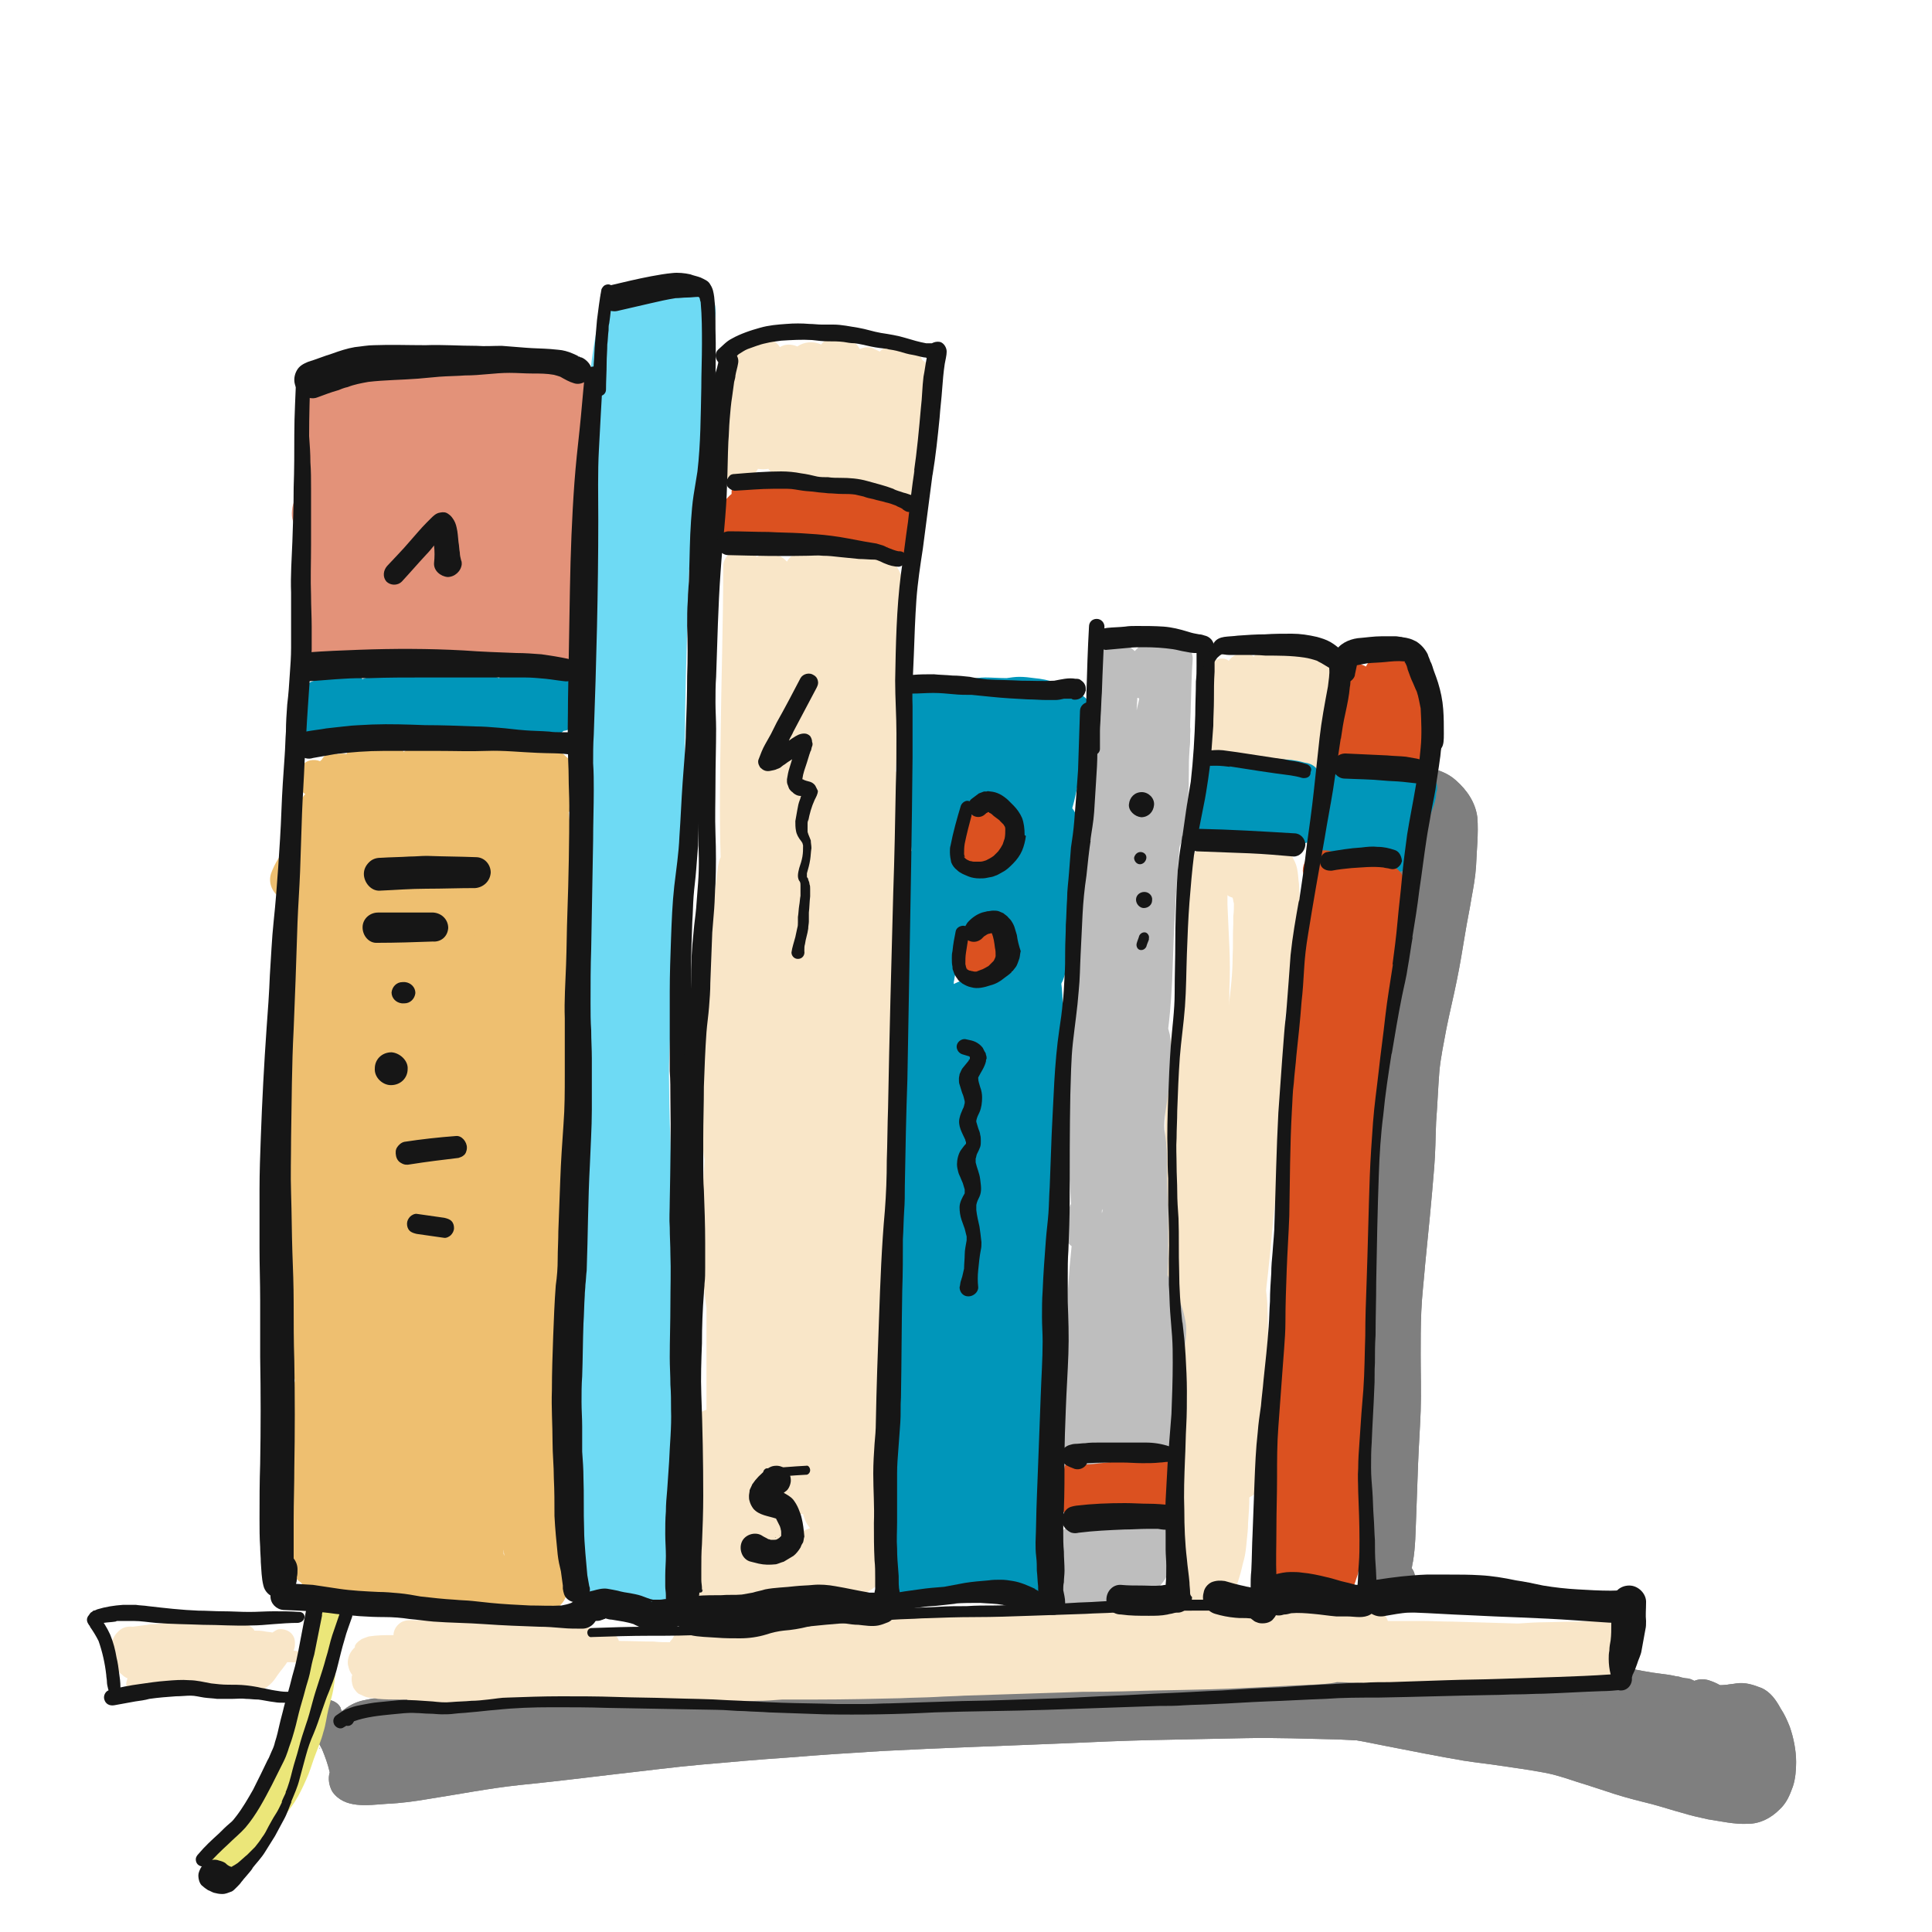 <?xml version="1.0" encoding="UTF-8"?><svg version="1.1" viewBox="0 0 300 300" xmlns="http://www.w3.org/2000/svg" xmlns:xlink="http://www.w3.org/1999/xlink"><defs><path d="M172.6 261.5c-.3 1.2.2 2.1 1 2.8 0 .8.8 1.5 1.5 1.7 .5.1 1 0 1.5-.3 .3.1.5.2.8.2 1.9.5 3.8.7 5.7 1 2.2.3 4.4.6 6.7.9 2.2.3 4.5.6 6.7.9 2.4.3 4.7.5 7.1.7 1.9.2 3.7.4 5.6.6 2 .3 3.9.7 5.9 1.1 4.1.8 8.1 1.6 12.2 2.3 1.9.3 3.9.5 5.8.8 2.1.3 4.2.6 6.4 1 1.8.3 3.6.9 5.4 1.5 2 .6 4 1.3 5.9 1.9 1.9.6 3.9 1.1 5.9 1.6 1.5.4 3 .9 4.5 1.3 1.3.4 2.6.7 4 1 2 .3 4.1.8 6.2.7 1.9 0 3.6-.9 4.9-2.2 1.1-1 1.6-2.2 2.1-3.6 .4-1.2.5-2.6.5-3.8 0-1.8-.4-3.8-1-5.5 -.4-1-.8-1.9-1.4-2.8 -.7-1.3-1.6-2.6-3-3.2 -1.3-.5-2.5-.9-3.9-.7 -.5.1-.9.1-1.4.2 -.9.1-1.8.1-2.7.1 -1 0-2-.1-3.1-.1 -1.9-.1-3.7 0-5.6.5 -2.2.6-3.7 2.6-4 4.8 -.2-.1-.4-.1-.5-.2 -2-.6-4-1.3-6-1.8 -.8-.2-1.7-.5-2.5-.7 -1-.2-2-.4-3.1-.5 -2-.3-4-.6-6-.8 -2.2-.3-4.4-.4-6.5-.6 -3.6-.4-7.1-.9-10.6-1.3 -2.2-.3-4.5-.6-6.8-.6 -2.2 0-4.4 0-6.6.1 -4 .1-7.9.2-11.9.2 -2 0-3.9 0-5.9 0 -2.6 0-5.1-.1-7.7-.3 -.8-.1-1.7-.2-2.5-.4 -.2-.1-.4-.2-.7-.3 -.2-.1-.4-.1-.7-.1 -1 .1-2 1-2.2 1.9v0 0Zm5.3-1.1c.2 0 .4 0 .5 0 -.2 0-.3 0-.5 0v0 0Z" id="c"/><path d="M214.7 248.8c1.5.2 2.5-.4 3.2-1.5 1-.1 1.7-1.1 1.8-2 .1-.6-.1-1.3-.5-1.8 .1-.3.1-.7.2-1 .4-2.3.4-4.7.5-7 .1-2.7.2-5.4.3-8.2 .1-2.7.3-5.5.4-8.2 .1-2.9 0-5.8 0-8.7 0-2.3 0-4.6.1-6.8 .1-2.4.4-4.8.6-7.3 .5-5 1-10 1.4-15 .2-2.4.2-4.7.3-7.1 .2-2.6.3-5.2.5-7.8 .2-2.2.7-4.5 1.1-6.7 .5-2.5 1.1-4.9 1.6-7.4 .5-2.4.9-4.9 1.3-7.3 .3-1.9.7-3.7 1-5.6 .3-1.6.6-3.3.7-4.9 .1-2.5.4-5.1.2-7.6 -.3-2.3-1.6-4.2-3.3-5.7 -1.3-1.2-2.9-1.7-4.6-2.1 -1.5-.4-3.2-.3-4.7-.2 -2.2.2-4.5.9-6.5 1.9 -1.1.6-2.2 1.3-3.3 2 -1.4 1-2.9 2.2-3.5 4 -.5 1.6-.8 3.1-.4 4.8 .1.5.2 1.1.4 1.6 .2 1.1.4 2.2.5 3.3 .1 1.2.2 2.5.2 3.7 .1 2.3.4 4.5 1.3 6.7 1 2.6 3.6 4.2 6.3 4.3 0 .2-.1.5-.1.7 -.5 2.5-1.1 5-1.5 7.5 -.2 1-.4 2.1-.5 3.1 -.2 1.3-.2 2.5-.3 3.8 -.1 2.5-.2 4.9-.3 7.4 -.1 2.7 0 5.3 0 8 0 4.3-.2 8.7-.4 13 -.1 2.7-.2 5.5 0 8.3 .2 2.7.5 5.3.9 7.9 .6 4.8 1.1 9.5 1.6 14.3 .2 2.4.4 4.8.6 7.2 .2 3.1.5 6.2.6 9.3 0 1-.1 2-.2 3 -.1.3-.2.6-.3.8 -.1.3-.1.5 0 .8 .4 1.2 1.6 2.3 2.8 2.5v0 0Zm-2-6.3c0-.2 0-.4 0-.6 0 .1 0 .3 0 .6v0 0Z" id="a"/><path d="M185.5 251.9c-2.3.1-4.5.5-6.8.7 -2.2.2-4.3.4-6.5.7 -4.5.5-9 .8-13.5.9 -4.7.2-9.4.1-14.1.1 -4.7.1-9.3.4-14 .8 -4.4.4-8.9.6-13.3.8 -2.5.2-5.1.4-7.6.6 -2.2.2-4.3.4-6.5.6 -4.1.6-8.2 1.2-12.3 1.8 -2 .3-4 .6-6 .9 -2.3.3-4.7.8-7 1.2 -2.6.4-5.2.9-7.8 1.4 .1 0 .3 0 .4-.1 -2.3.4-4.6.6-6.9.8 -2.3.2-4.7.4-7 .9 -1.1.2-2.2.7-3.1 1.4 -.1.1-.3.2-.4.3 -.1-.2-.2-.3-.2-.5 -.7-1.4-2.7-1.6-3.9-.8 -.6.4-1.1 1-1.2 1.7 -.2.8 0 1.4.4 2.1 .6 1.1 1.2 2.3 1.8 3.4 .5 1.2.9 2.3 1.2 3.6 -.3 1-.1 2.1.4 3 1.9 2.7 5.5 2.1 8.4 1.9 2.3-.1 4.5-.4 6.8-.8 4.5-.7 9.1-1.6 13.7-2.1 5-.5 10-1.1 15-1.7 4.5-.5 9-1.1 13.5-1.5 4.5-.4 9-.8 13.5-1.1 4.8-.4 9.6-.7 14.4-1 9.5-.5 19-.8 28.5-1.2 4.4-.2 8.9-.4 13.3-.5 4.9-.1 9.8-.2 14.7-.3 4.8-.1 9.6.1 14.4.2 4.4.2 8.8.5 13.3.5 4.2 0 8.4-.1 12.6 0 3.8.1 7.7.3 11.5.4 1.9 0 4-.2 5.9-.9 1-.1 2.1-.1 3.1-.2 1.2-.1 2.3-.1 3.5-.2 .4 0 .7-.1 1.1-.1 .4 0 .8 0 1.2 0 1.2 0 2.4-.1 3.6-.1 .8.1 1.5.1 2.4-.1 1.1-.3 2-1.1 2.5-2.1 .4-.7.5-1.4.5-2.2 0-.8-.3-1.5-.7-2.1 -.6-1.2-1.8-1.7-3-2.1 -.7-.2-1.5-.2-2.2.1 -.4-.2-.8-.4-1.3-.4 -.2 0-.4-.1-.6-.1 -.3-.1-.6-.2-.9-.2 -.8-.2-1.6-.3-2.4-.4 -1.8-.2-3.6-.6-5.3-.9 -.7-.1-1.3-.3-2-.4 -1-.3-1.9-.5-2.9-.8 -.8-.3-1.5-.7-2.3-1 -2.5-1-5.1-1.4-7.8-1.6 -1.6-.1-3.2-.2-4.9-.3 -1.1-.3-2.2-.6-3.4-.8 -1.9-.3-3.8-.5-5.7-.7 -1.9-.2-3.8-.4-5.7-.6 -1.1-.1-2.2-.2-3.3-.3 0 0 .1 0 .1 0 -.8-.1-1.5-.1-2.3-.2 .5 0 .9.1 1.4.1 -.7-.1-1.5-.1-2.2-.2 -2.2-.2-4.5-.6-6.7-.7 -2.1-.1-4.2-.2-6.2-.2 -3.2-.1-6.4 0-9.7.1 -1.3.4-2.4.5-3.5.5v0 0Zm29.4 1c.3 0 .5 0 .8.1 -.2-.1-.5-.1-.8-.1v0 0ZM49.6 271.4c-0.0.1.1.1.1.2 0-.1 0-.2-.1-.2v0 0Z" id="b"/></defs><g fill="#7F7F7F"><use xlink:href="#a"/><use opacity=".8" xlink:href="#a"/><use xlink:href="#b"/><use opacity=".8" xlink:href="#b"/><use xlink:href="#c"/><use opacity=".8" xlink:href="#c"/></g><g fill="#F9E6C8"><path d="M47.6 257c-.1-.3-.3-.5-.6-.5 -.5-.1-1-.1-1.4-.2 0-.1.1-.2.1-.3 .1-.3.1-.6.1-.9 0-.6-.2-1.1-.6-1.5 -.5-.5-1.3-.7-2-.6 -.3.1-.6.3-.9.5 -.4-.1-.9-.1-1.3-.2 -.5-.1-1-.1-1.5-.1 -.1-.3-.4-.5-.7-.7 -.1-.1-.1-.2-.2-.3 -.5-.5-1.2-.6-1.8-.5 -.4 0-.7 0-1.1 0 -.7 0-1.3 0-2 0 -1.5 0-2.9.1-4.4.1 -.5 0-1.1.1-1.6.1 -.1 0-.2 0-.4 0 -.4 0-.9-.1-1.3-.1 -.3 0-.6.1-.8.3 -.5 0-.9.1-1.4.1 -.3 0-.6 0-.9.1 -.8.1-1.5.2-2.3.3 -.8-.1-1.6.1-2.2.7 -.3.3-.5.5-.7.9 -.2.4-.3.7-.4 1.1 -.1.4-.1.8-.1 1.1 0 .4.1.9.2 1.3 .1.2.1.4.2.5 .1.3.2.5.4.8 .2.4.5.7.9 1 .3.3.6.5.9.6 -.1.3-.2.6-.2.9 0 .4.1.8.3 1.1 .2.4.8 1 1.3 1 .3 0 .5.1.8.1 .4 0 .7-.1 1.1-.1 .4 0 .7-.1 1.1-.1 .7-.1 1.5-.2 2.2-.4 .1 0 .2 0 .3-.1 1.2 0 2.4-.1 3.6-.1 1.9 0 3.7 0 5.6 0 1 0 2 0 2.9-.1 .6-.1 1-.1 1.6-.3 .7-.2 1.3-.7 1.8-1.2s.8-1.1 1.2-1.6c.4-.5.8-1 1.2-1.6 .1 0 .3 0 .4 0 .5 0 1 .1 1.5 0 .2 0 .4-.1.5-.2 .1-.1.2-.2.4-.3 .1-.1.2-.3.2-.4 -0 0-0-.1-0-.2v0 0Z"/><path d="M240 251.9c-1.4 0-2.9.1-4.3.2 -3.4-.1-6.8-.2-10.2-.3 -1.6 0-3.2-.1-4.8-.1 -.7 0-1.4 0-2.2 0 -.4 0-.8 0-1.2 0 -.5 0-1 0-1.5 0 -.1 0-.2 0-.3 0 -.4-1.3-1.6-2.2-2.9-2.2 -3.1-.1-6.2-.1-9.3-.1 -2.6 0-5.2 0-7.7 0 -5.8 0-11.5.1-17.3.1 -5.4.1-10.9.1-16.3.3 -4 .1-8.1.2-12.1.4 -1.8.1-3.7.1-5.5.2 -5.9.3-11.8.5-17.7.8 -2.7.1-5.5.3-8.2.5 -1.6.1-3.2.2-4.8.3 -2.2.1-4.4.4-6.5.7 -.3 0-.5.1-.8.1 -.5.1-.9.4-1.3.7 -.3.3-.5.6-.7 1 -.1.1-.3.3-.4.5 -.8 0-1.6 0-2.5-.1 -1.8 0-3.6-.1-5.4-.1 -.2-.7-.8-1.2-1.5-1.4 -.6-.2-1.2-.3-1.8-.4 -.8-.2-1.6-.3-2.4-.4 -.9-.1-1.8-.2-2.7-.3 -1.4-.1-2.8-.2-4.3-.3 -2.2-.2-4.4-.2-6.6-.3 -1.9-.1-3.8-.1-5.7-.1 -1.1 0-2.3 0-3.5 0 -.7 0-1.4 0-2.1 0 -.3 0-.6 0-.8 0 -.6 0-1.3-.1-1.9.1 -.4.1-.7.3-1 .6 -.4.4-.7 1-.7 1.6 -1.3 0-2.5 0-3.8.2 -.4.1-.8.3-1.1.4 -.3.2-.8.5-1 .9 -.1.1-.1.3-.1.4 -.1.1-.2.2-.2.2 -.7.7-1.1 1.9-.8 2.8 .1.5.3.9.6 1.3 -.1.2-.1.4-.1.6 0 .4.1 1 .3 1.4 .2.3.6.9 1 1 .4.2.8.4 1.3.5 .5.1 1 .1 1.5.2 1.1.1 2.2.1 3.3.1 .4 0 .8 0 1.2 0 .3.4.7.7 1.1.8 .4.1.8.2 1.2.2 .2 0 .4 0 .6 0 .3 0 .6 0 1 0 .7 0 1.4 0 2.1 0 1.6 0 3.2 0 4.8 0 2.5 0 5 0 7.6 0 5.5 0 11.1 0 16.7-.2 3.1-.1 6.1-.1 9.2-.2 3.4-.1 6.7-.3 10.1-.4 1.3 0 2.6-.1 3.9-.2 1.8 0 3.6 0 5.4 0 4.3 0 8.6-.1 12.9-.2 1.9-.1 3.8-.1 5.6-.2 1.4-.1 2.8-.1 4.3-.2 6.2-.2 12.4-.4 18.6-.6 .4 0 .7 0 1 0 3.3 0 6.6-.1 9.9-.2 5.5-.1 11-.2 16.4-.5 1.9-.1 3.8-.2 5.7-.3 .9 0 1.8-.1 2.6-.1 1.2-.1 2.5-.1 3.7-.4 0 0 0 0 0 0 1.1 0 2.3.1 3.4.1 1.7.1 3.3.1 5 .2 2.5.1 5 .2 7.5.2 3.5 0 7 .1 10.5.1 2.9 0 5.8-.1 8.7-.1 2.9 0 5.7-.2 8.5-.3 .6 0 1.3-.1 1.9-.1 0-.1 0-.2 0-.3 .2-1.3.4-2.6.7-4 .1-.5.1-1 .2-1.5 .1-1.1.3-2.3.4-3.5 -4.9-.4-9.6-.2-14.4-.1v0 0Z"/><path d="M137.1 242.8c.1-1.5-.4-3.1-.6-4.6 0 0 0 .1 0 .1 0 .3.1.5.1.8 0-.3-.1-.6-.1-.9 0 0 0 0 0 .1 0 0 0-.1 0-.1s0 0 0 0c0-.1 0-.1 0-.2 0-.3-.1-.6-.1-.9 0 .1 0 .3.1.4 -.2-1.9-.5-3.9-.8-5.8 -.2-1.2-.4-2.4-.6-3.6 0-1.3 0-2.6-.2-3.9 0-.6-.2-1.1-.5-1.6 .1-.1.2-.3.3-.4 .5-.8.5-1.5.6-2.4 .1-.4-.1-.9-.1-1.3 -.1-1.1-.2-2.1-.3-3.2 -.2-1.9-.4-3.9-.5-5.8 -.2-4.3-.4-8.5-.5-12.8 -.1-4-.2-8 .2-12 .4-4.2.8-8.3 1.1-12.5 .1-1.9.1-3.9.3-5.9 .2-2.1.4-4.1.6-6.2 .5-4.3.6-8.5.9-12.8 .3-4 .6-8 .8-12 .2-4.1.5-8.2.9-12.2 .7-6 1-12.1 1.5-18.1 .2-2.9.8-5.8.8-8.7 0-1.7-.2-3.4-.6-5.1 -.3-1.4-.7-3-1.8-3.9 -.5-.5-1-.8-1.7-1 -.1 0-.2 0-.3 0 -.7-.2-1.4-.2-2 0 -.2 0-.4.1-.7.1 -.2-.1-.5-.1-.7-.2 -1-.2-1.9-.3-2.9-.5 -1.5-.2-3-.4-4.5-.5 -1.4-.1-2.9.8-3.6 2 -.5-.5-1.1-1-2-1.1 -1-.2-2-.1-2.7.4 -.5-.7-1.3-1.2-2.3-1.2 -1.5 0-3 1.2-2.9 2.8 0 8.7-.3 17.5-.4 26.2 -.1 6.3-.2 12.5 0 18.8 -.2.4-.3.9-.4 1.4 -1.1 7.8-1.5 15.6-2 23.5 -.2 3.1-.3 6.2-.4 9.3 0 1.9-.1 3.8-.1 5.6 0 2.4 0 4.9.4 7.2 0 .1 0 .1 0 .2 -.1 1.5-.2 3-.3 4.5 -.1 2-.2 3.9-.2 5.9 0 2.1 0 4.1.2 6.2 .1 2.1.3 4.2.6 6.2 0 .4 0 .8 0 1.2 0 3.3 0 6.6 0 9.8 0 1.6 0 3.2 0 4.8 -.3.1-.5.2-.7.3 -.9.5-1.9 1.5-2.1 2.6 -.5 2.9-.4 5.9-.2 8.9 .1 1.6.2 3.2.1 4.7 0 .8-.2 1.5-.3 2.3 -.2 1-.3 2-.3 3 0 1.4.6 2.8 1.6 3.7 .1 1.3.1 2.8.8 3.9 .8 1.3 2.1 2.2 3.7 2.2 1.3 0 2.6-.6 3.5-1.6 .5.2.9.4 1.4.6 .9.3 1.8.3 2.7.1 .3 0 .6-.1.9-.2 .7-.2 1.3-.5 2-.8 .5-.2 1-.5 1.4-.9 .6 0 1.1-.1 1.7-.2 .8-.1 1.6-.4 2.3-.7 .3-.1.5-.3.8-.5 0 0 .1 0 .1.1 .6.4 1.1.8 1.8 1 .9.3 1.8.4 2.8.2 .7-.2 1.6-.7 2.2-1.2 .9-.9 1.3-2.1 1.4-3.3 -.2-.2-.2-.2-.2-.3v0 0Zm-11.3-5.5c-.6.2-1 .4-1.5.6 -.3 0-.6 0-.9 0 -.6 0-1.3 0-1.9.2 0-1.3.1-2.5.2-3.8 .1.1.2.1.3.2 .9.5 1.8.7 2.7.6 .2.8.5 1.5 1.1 2.2v0 0Zm-1.8.7c-.2 0-.3 0-.5.1 .2-.1.4-.1.5-.1v0 0Zm-2 3.6s-.1-.1-.1-.1 0 0 .1.1v0 0Zm14.4-4.2c0 .2 0 .4.1.6 0 .1 0 .1 0 .2 0 0 0 0 0 0 -.1-.3-.1-.6-.1-.8v0 0Zm.1.9c-.1 0-.1-.1 0 0 0 0 0 .1 0 .1s0-.1 0-.1v0 0Z"/><path d="M136.6 234c.2-3.9.4-7.8.5-11.7 .1-1.7 0-3.5.1-5.2 0-1.8.1-3.7.2-5.5 .2-3.6.2-7.2.5-10.8 .1-1.7.2-3.3.2-5 0-1.8.1-3.5 0-5.3 -.1-3.7 0-7.4.1-11.1 .1-3.8.4-7.5.5-11.3 .1-1.8.1-3.7.2-5.5 .1-1.8.3-3.6.4-5.3 .1-1.4.1-2.8.2-4.1 .1-2.2.2-4.3.4-6.5 .2-1.8.4-3.6.4-5.5 0-2 .1-4.1.1-6.1 .1-4.1.4-8.2.6-12.4 .1-1.7-1.3-3.1-3-3.1s-3 1.3-3.1 3c-.2 4.1-.5 8.2-.7 12.4 -.1 2-.2 4.1-.2 6.1 -.1 1.8-.3 3.7-.5 5.5 -.4 3.5-.5 7.1-.9 10.6 -.2 1.8-.4 3.6-.6 5.3 -.2 1.8-.3 3.7-.4 5.5 -.3 3.8-.5 7.5-.6 11.3 -.1 3.7-.2 7.4-.2 11.1 0 3.4-.4 6.9-.8 10.3 -.5 3.6-.6 7.2-.7 10.8 -.1 1.8-.2 3.7-.2 5.5 0 1.7 0 3.5.1 5.2 0 1.8 0 3.7 0 5.5 .1 2.4.3 4.8.7 7.2 .3 1.4 1.8 2.5 3.2 2.5 2-.2 3.4-1.6 3.5-3.4 0 0 0 0 0 0v0 0Z"/><path d="M145.1 59.3c.1-1.4-.8-2.7-1.9-3.4 -.3-.8-.9-1.5-1.6-1.9 -1.3-.8-2.8-.7-4.1-.1 -.3.2-.6.4-.9.7 -.3-.2-.7-.3-1-.5 -.7-.3-1.4-.2-2.1.1 -.3-.6-.8-1.1-1.4-1.5 -.6-.3-1.2-.5-1.8-.5 -.6 0-1.3.1-1.8.5 -.4.2-.7.4-1 .8 -1.2-.6-2.7-.4-3.7.3 -.9-.4-1.9-.4-2.7.1 -.6-1-2-1.7-3.2-1.3 -.2.1-.4.2-.6.2 -.6-.1-1.3 0-1.9.4 -.6.3-1.3 1.1-1.4 1.8 -.5 3.1-1 6.1-1.6 9.2 -.3 1.4-.5 2.9-.7 4.3 -.1.6-.2 1.2-.2 1.9 -.2 1.6.1 3.1 1.6 4 .9.5 2.1.6 3 .1 .7-.4 1.2-1 1.6-1.7 .5.1 1.1.1 1.6 0 .5.7 1.2 1.1 2 1.4 .4.1.9.2 1.4.1 .5.8 1.2 1.4 2.2 1.7 .6.2 1.2.2 1.8.1 .4.3.8.6 1.4.8 .9.3 2.2.2 3.1-.3 .1.1.1.1.2.2 .8.7 1.7 1.2 2.8 1.2 .2 0 .5 0 .7 0 .5.6 1.2 1.1 2 1.3 1.3.4 2.9.1 3.9-.9 .3-.3.6-.6.8-1 .2-.5.4-1 .6-1.4 .3-.7.4-1.7.6-2.5 .2-.7.3-1.5.4-2.2 .3-1.2.4-2.5.6-3.8 .1-.5.2-1 .3-1.5 .1-.3.2-.7.2-1.1 0-.1 0-.1 0-.2 .1-.4.1-.8.2-1.2 .1-.4.1-.8.2-1.2 .1-1.1.4-2 .4-3 0 .1 0 .1 0 0v0 0Zm-.8 4.6c0 .2-.1.4-.1.6 0-.2.1-.4.1-.6 0 0 0 0 0 0v0 0Z"/><path d="M207.1 101.9c-.8-.9-2.1-1.2-3.3-.9 -.4.1-.8.3-1.1.5 -.3-.2-.5-.3-.9-.4 -.8-.2-1.6-.2-2.3.1 -.5-.6-1.3-1.1-2.1-1.1 -1.2 0-2.3.8-2.7 1.9 -.4-.4-1-.6-1.6-.6 -.9 0-1.8.5-2.3 1.2 -.4-.3-.9-.4-1.5-.3 -.8.2-1.4 1-1.4 1.8 -.1 1.2-.2 2.4-.2 3.6 0 .9-.1 1.8-.1 2.6 -.1 1.1-.2 2.1-.3 3.2 -.1 1.5-.3 2.9.4 4.3 .6 1.2 1.9 1.6 3.2 1.4 .8-.1 1.3-.5 1.7-1 .1 0 .1 0 .2.1 .2.1.5.1.7.1 0 0 0 .1 0 .1 .8 1.5 3 2.1 4.5 1.3 .5.9 1.4 1.7 2.4 2 1 .3 2.2.2 3.2-.3 .8-.5 1.8-1.4 1.9-2.4 .3-2.1.7-4.1 1.2-6.2 .2-1 .5-2.1.7-3.1 .2-1.1.4-2.2.5-3.3 0-.2 0-.4.1-.6 .2-1.6.1-3-.9-4v0 0Z"/><path d="M201.1 164.9c-.1-1.7-.5-3.4-.8-5.1 -.1-.6-.4-1-.8-1.4 .8-4.7 1.6-9.3 2.1-14 .2-2.4.3-4.8.1-7.2 -.1-.6-.1-1.2-.2-1.8 -.1-.8-.3-1.4-.7-2.1 -.4-1-1.3-1.9-2.3-2.5 -1.5-.9-3.3-.9-5-.6 -.9.2-2 .6-2.7 1 -.4.2-.7.5-1 .8 -.7-1-2.3-1.2-3.3-.6 -.8.5-1.3 1.3-1.3 2.2 0 0 0 0 0 0s0 0 0 0 0 0 0 0c-.1.3-.1.6-.1.9 -.3 1.9-.7 3.9-.9 5.9 -.2 1.9-.3 3.8-.5 5.6 -.3 3.8-.7 7.5-1.3 11.3 -.6 3.8-.9 7.6-1.2 11.4 -.3 3.6-.3 7.3-.3 10.9 0 3.6.2 7.2.2 10.8 0 1.9 0 3.8 0 5.7 0 1.7-.1 3.4 0 5.1 .2 3.7.6 7.4.9 11.1 .1 1.8.2 3.6.3 5.4 .1 1.9.2 3.7.3 5.6 .1 1.8.1 3.5.1 5.3 .1 1.8.1 3.6.1 5.4 0 1.7 0 3.4 0 5.1 0 2-.1 4 .2 6 .1.8.4 1.5.7 2.2 .3.7 1.1 1.5 1.8 1.9 .7.4 1.3.6 2.1.6 .7 0 1.3-.1 1.9-.5 .3-.2.6-.5 1-.7 .4-.3.7-.9 1-1.3 .3-.5.5-1.1.7-1.6 .1-.4.3-.9.4-1.3 .2-.7.3-1.3.5-2 .3-1 .4-2.1.5-3.2 .1-.9.2-1.8.2-2.7 .1-1.3.2-2.7.2-4 .1 0 .1-.1.2-.1 1.7-.9 1.8-2.7 1.9-4.4 .1-1 .1-2 .1-2.9 .1-1.8.2-3.6.3-5.5 .2-3.7.4-7.3.4-11 0-1.9 0-3.8-.1-5.6 0-.9-.1-1.8-.2-2.6 .1-1.2.3-2.5.4-3.7 .4-3.4.6-6.7 1-10.1 .4-2.7.9-5.4 1.3-8.1 0 .3-.1.6-.1.9 .2-1.1.4-2.3.5-3.4 0 .3-.1.6-.1.9 .3-1.8.7-3.7 1-5.5 .1-.7.3-1.4.4-2.1 .1-.7.2-1.4.2-2 0 0 0 0 0-.1 0-.7-.1-1.5-.1-2.3v0 0Zm-9.6-21.4c-.1 1.7 0 3.4-.1 5.1 0 2.6-.3 5.1-.6 7.6 .1-.9.1-1.7.1-2.6 .1-2.2.1-4.3 0-6.5s-.2-4.4-.3-6.6c0-.5 0-1 0-1.5 .2.2.5.3.8.4 .1.3.1.6.2.9 0 .7 0 1.3-.1 2 0 .2 0 .3 0 .5s0 .5 0 .7v0 0Z"/></g><g fill="#0096BA"><path d="M169.8 111.3c.1-1.4-.7-2.7-1.9-3.4 -.6-.4-1.3-.7-2-1 -.6-.3-1.3-.6-2-.9 -1.1-.4-2.2-.6-3.3-.7 -.7-.1-1.5-.2-2.3-.2 -.7 0-1.3.1-2 .2 -1.1 0-2.2-.1-3.3-.1 -.8 0-1.6.1-2.4.3 -.4.1-.8.2-1.1.4 -.4 0-.8 0-1.1 0 -.7-.1-1.4-.2-2.1-.3 -.7 0-1.3.1-2 .1 -.4.1-.8.2-1.1.4 -.8 0-1.7.4-2.3.9 -1.4 1.3-1.3 3.1-1.1 4.8 .1.8.2 1.6.4 2.4 .2 1 .3 2.1.4 3.1 .3 2.7.5 5.5.6 8.2 .2 3 .2 6 .5 8.9 .1 1.3.3 2.7.3 4 0 1.5 0 3.1 0 4.6 0 1.4.1 2.7 0 4.1 0 .6-.1 1.2-.1 1.9 -.1.9-.2 2 .6 2.7 0 0 0 0 0 0 .6.6 1.7.9 2.5.4 1-.5 1.3-1.4 1.6-2.5 .2-.7.4-1.4.6-2.2 .3-1.4.4-2.9.6-4.3 .6.6 1.4.9 2.2 1 1.3.1 2.3-.6 3.1-1.6 .1-.2.2-.4.3-.6 .4 0 .9 0 1.3 0 .1 0 .2 0 .2 0 .1 1.1.4 2.3 1.2 3.1 .4.4.8.6 1.2.8 -.2.8-.4 1.7-.1 2.5 .1.2.1.4.2.6 -.1.5-.2.9-.2 1.4 -.1.4 0 .8.1 1.2 .1.7.5 1.6 1.1 2 .5.5 1.1.9 1.8 1.1 .7.2 1.4.2 2.1 0 .7-.2 1.3-.5 1.8-1s.9-1.1 1.1-1.8c.3-.7.3-1.5.4-2.2 0-.4.1-.8.2-1.2 .1-.8.1-1.5.2-2.3 .2-1.7.1-3.3.2-5 0-3.2.3-6.4.8-9.5 .1-.7.3-1.5.3-2.2 0-.3 0-.7 0-1 0-.6-.1-1.1-.2-1.7 -.1-.5-.3-.8-.6-1.2 .1-.4.2-.7.3-1.1 .5-2.2 1-4.4 1.4-6.7 .1-.8.3-1.7.5-2.5 .2-.9.4-1.7.7-2.5 .2-.5.3-1.1.4-1.6 0 .3 0 .3 0 .2v0 0Zm-11.1 17.9c-.6.1-1.1.4-1.6.8 -.6.6-1.1 1.5-1.1 2.4 0 0 0 .1 0 .1 -.2.7-.4 1.3-.6 1.9 -.4 0-.7.1-1.1.3 -.1 0-.2.1-.3.2 -1.3-.8-3-.6-4.1.4 -.1-.2-.2-.4-.3-.6 -.1-.4-.2-.8-.3-1.2 -.1-1.7-.1-3.5.1-5.2 0 0 0-.1 0-.1 .4-.4.7-.8.9-1.4 .1-.2.1-.3.2-.5 0-.1.1-.1.1-.2 .9.3 1.8 0 2.6-.6 .1-.1.2-.2.3-.3 .6-.1 1.3 0 1.9-.1 .1 0 .1 0 .2 0 .1.4.2.7.4 1.1 .3.6 1 1.1 1.6 1.3 .3.1.7.1 1 .1 0 .5.1 1.1.1 1.6v0 0Zm-3-12s-.1 0 0 0c-.1-.1-.1-.1 0 0 0-.1 0-.1 0 0v0 0Zm-1.8 8c-.1 0-.2 0-.4 0 0 0 0 0 0 0 .2.1.3.1.4 0v0 0Zm-4.2 9.3c0-.1-.1-.2-.1-.2 0 .1 0 .2.1.2v0 0Z"/><path d="M158.9 182.2c0-.7 0-1.3-.1-2 0-1.3-.1-2.5-.1-3.8 0-2.6.2-5.1.3-7.7 .2-2.6.3-5.3.6-7.9 .1-1.5.3-3 .4-4.6 0-.3 0-.7 0-1 0-.5 0-1.2-.2-1.7 -.1-.4-.2-.8-.4-1.1 -.3-.5-.7-.8-1.1-1.1 -.8-.6-1.7-.4-2.6-.2 -.8 0-1.7 0-2.5.1 -1 .2-1.9.5-2.6 1 -.4 0-.8 0-1.3.1 -.4.1-.8.3-1.2.5 0-.1 0-.2 0-.3 .1-.4.1-.7.2-1.1 0 0 0 0 0 0 .3-.5.5-1.1.6-1.7 .1-.6 0-1.2-.2-1.8 0-.7.1-1.4.2-2.2 .2-.9.4-1.9.1-2.7 -.3-.8-.8-1.4-1.6-1.7 -.3-.1-.5-.1-.8-.1 -.4-.6-1.1-1-1.8-1.1 0-1.7 0-3.4 0-5.1 0-1.6-1.2-2.9-2.8-2.9 -1.5 0-2.9 1.3-2.9 2.8 0 2.9 0 5.8 0 8.7 0 1.3 0 2.6-.1 3.9 0 1.4-.1 2.9.1 4.3 .1.9.9 1.6 1.7 2 -.1 1-.1 1.9-.1 2.9 -.2 1.7-.3 3.3-.4 4.9 -.2 3-.2 6-.2 9.1 0 .1 0 .2 0 .2 0 .2 0 .5 0 .7 0 2.9.3 5.8.5 8.7 .3 3.4.4 6.7.5 10 0 2 0 4 0 6 0 .9 0 1.8 0 2.7 0 .5 0 1.1.1 1.6 0 .7.1 1.5.2 2.2 .1.7.5 1.3 1 1.8 .4.4.8.6 1.2.7 .8.2 1.5.1 2.2-.2 .5-.2.9-.7 1.2-1.2 .5-.8.5-1.8.1-2.6 0-.7.1-1.5.1-2.2 0-.8 0-1.5.1-2.3 .1-1.6.1-3.3.1-5 .1-2.5.1-4.9 0-7.4 .2-.1.3-.1.5-.2 .1-.1.2-.1.3-.2 0 .4.1.7.1 1.1 .2 1.4 1.7 2.4 3 2.4 .7 0 1.5-.3 2-.7 .5.4 1.2.6 1.8.6 1.5 0 2.8-1 3.3-2.4 .2-.5.2-.9.3-1.4 .2-.4.2-.9.2-1.4v0 0Zm-5.5-20.6c.1-.1.1-.3.2-.4 -.2 1.5-.4 3-.6 4.5 -.1.1-.2.2-.2.3 -.1-.7-.3-1.4-.4-2.2 .2-.4.4-.9.6-1.3 0 0 0 .1 0 .1 .1-.4.2-.7.4-1v0 0Zm-.6 1.3c0 .1-.1.1-.1.2 -0 0-0-.1.1-.2v0 0Zm-1.7-3.2c-.1 0-.2 0-.3-.1 0 .1.2.1.3.1v0 0Zm-2.7-7.4s0 .1 0 .1 0-.1 0-.1v0 0Zm-.1.2c0 .1 0 .2 0 .3v0s0 0 0 0c0-.1 0-.2 0-.3v0 0Z"/><path d="M162.2 242.6c0-.6-.1-1.3-.1-1.9 0-.8-.1-1.5 0-2.3 0-1.4.1-2.7.2-4.1 .1-1.4.3-2.8.4-4.1 .1-1.4.2-2.7.4-4 .1-1.4.3-2.7.2-4.1 -.1-1.4-.2-2.9-.2-4.3 -.1-2.6.1-5.1 0-7.7 -.1-2.7-.4-5.4-.4-8.1 0-1.8.1-3.6.2-5.4 .1-.9.2-1.9.2-2.8 0-1.1.1-2.2.3-3.2 .2-1.5.2-3 .3-4.5 0-.4-.1-.8-.3-1.1 .6-1 .5-2.3-.2-3.2 .2-1.7.4-3.4.6-5.2 .3-2.8.7-5.5 1-8.3 .2-1.3 0-2.7 0-4 0-1.5.1-2.9.1-4.4 .1-1.4.1-2.8.1-4.2 0-1.5-.2-3.1-.4-4.6 0 .2.1.5.1.7 -.1-.9-.1-2-.6-2.8 -.6-1-1.8-1.6-2.9-1.3 -.4.1-.8.3-1.2.7 -.5.4-.6.9-.8 1.5 0 0 0 0 0-.1 -.2.6-.5 1.3-.7 1.9 -.2.5-.4 1-.6 1.5 -.3.6-.7 1.1-1 1.7 -.1.1-.1.2-.2.3 -.8-.8-2.2-1-3.2-.7 -1.3.3-2.1 1.3-2.6 2.5 -.3.8-.5 1.5-.8 2.3 -.2.5-.3.9-.5 1.4 -.2.6-.5 1.3-.8 1.9 -.3.8-.4 1.6-.6 2.5 0 .2-.1.4-.1.6 0 .1-.1.1-.1.2 -.3.7-.6 1.5-.9 2.2 -.6 1.5-.9 3.1-1.2 4.7 -.4 2-.6 4-.8 6.1 -.2.9-.4 1.7-.5 2.6 -.4 0-.8.2-1.1.4 0-.1 0-.3 0-.4 0-.7-.1-1.4-.3-2 -.2-.8-.9-1.4-1.7-1.4 -.8 0-1.6.5-1.8 1.3 -.3.9-.3 1.8-.4 2.7 0 .7-.1 1.5-.1 2.2 -.1 1.7-.1 3.3-.2 5 -.1 3.1-.2 6.2-.4 9.4 -.1 3-.1 6.1-.2 9.1s-.2 6-.1 9c.1 4.4.6 8.9.7 13.3 0 1.1 0 2.1 0 3.2s-.1 2.2-.1 3.3c0 1.1.1 2.1.1 3.2 0 .5 0 1 0 1.5 -.3.4-.6.8-.8 1.2 -.6 1.1-.9 2.2-1.1 3.4 -.1.6.2 1.3.5 1.8 .3.4.7.9 1.1 1.1 .4.2 1.2.5 1.6.5 .6-.1 1.2-.1 1.8-.1 .9 0 1.7-.1 2.6-.2 .6-.1 1.2-.4 1.7-.6 .3-.1.5-.2.8-.3 .5-.2.9-.3 1.4-.4 1.3-.1 2.6-.1 3.8.1 .4.1.8.3 1.2.4 .8.3 1.5.2 2.3.1 .1 0 .2.1.3.1 .3.2.6.3 1 .5 .8.3 2 .3 2.8-.2 .9-.5 1.3-1.2 1.6-2.1 .2-.6.2-1.3.3-1.9 0-.2 0-.4.1-.7 .2-.4.2-.9.2-1.4v0 0Zm-14.1 5.2c-.2.1-.4.2-.6.2 .2 0 .4-.1.6-.2v0 0Z"/><path d="M205 125.8c-.1-.2-.3-.4-.4-.6 .6-.7.9-1.8.7-2.6 -.1-.4-.3-.8-.6-1.1 .3-.8.2-1.7-.4-2.3 -.5-.5-1.1-.7-1.8-.8 -.7-.2-1.3-.3-2-.4 -1.2-.1-2.5-.2-3.7-.2 -1.3 0-2.7 0-4 0 -.6 0-1.3.1-1.9.1 -1.2.1-3.1.2-3.6 1.5 -.5.3-1 .7-1.3 1.3 -.6 1-.5 2.1 0 3.1 0 0 0 0 0 0 -1 .6-1.8 1.4-1.8 2.7 0 .9.4 1.6.9 2.2 .5.6 1.4 1 2.2 1.2 .6.2 1.3.2 1.9.3 1.4.3 2.8.5 4.2.6 1.1.1 2.2.2 3.3.2 .9.1 1.9 0 2.8 0 1.3 0 2.6.4 3.9-.4 .8-.5 1.4-1.2 1.7-2.1 .1-.3.1-.5.1-.8 .2-.6.1-1.3-.2-1.9v0 0Z"/><path d="M222.7 120.9c-.4-.7-.9-1.3-1.7-1.7 -1.8-1-3.9-.8-5.8-1 -.8-.2-1.6-.3-2.4-.3 -.8 0-1.5.1-2.3.2 -.6.1-1.2.3-1.9.5 -.7-.2-1.7-.1-2.3.4 -.7.5-1.2 1-1.5 1.9 -.2.8-.2 1.7.3 2.4 .4.7.9 1.1 1.5 1.4 0 .1 0 .1 0 .2 -.1.4-.2.8-.2 1.2 -.2.6-.4 1.2-.6 1.7 -.2.7-.4 1.5-.6 2.2 -.4 1.4-.9 3.1.2 4.2 .7.7 2 1 2.8.4 .5-.3.8-.6 1-1 .2.2.4.3.6.4 .5.3 1 .4 1.6.5 .6 0 1.3 0 1.8-.4 0 0 0 0 0 0 .2.1.3.1.5.1 0 0 .1.1.1.1 .8.8 1.7 1.1 2.7 1.1 0 0 0 0-.1 0 1.4.1 2.9-.6 3.6-2 .5-1 .7-2 1-3.1 .3-1.5.8-2.9 1.3-4.3 .2-.6.5-1.3.6-1.9 .1-.3.1-.6.1-.9 .3-.8.2-1.6-.3-2.3v0 0Zm-17.2 10.5c0 .1 0 .3-.1.4 .1-.1.1-.2.1-.4 0 0 0 0 0 0v0 0Z"/></g><g fill="#DB5120"><path d="M156.7 128.7c0-.3 0-.5-.1-.8 -.2-.6-.6-1-1-1.5 -.3-.3-.6-.5-.9-.7 -.4-.2-.8-.3-1.3-.3 -.8 0-1.5.4-2 .9 -.4.2-.8.4-1.1.7 -.1.1-.1.1-.2.2 -.2.2-.4.4-.5.7 -.2.4-.4.9-.6 1.4 -.1.3-.1.6-.2.9 0 .3 0 .6.1.9 .1.2.1.4.3.6 0 .8.3 1.6.8 2.1s1 .9 1.7 1c.8.2 1.5 0 2.3-.3 .8-.4 1.4-1.3 1.7-2.1 .1-.2.2-.5.2-.8 0-.1.1-.2.1-.2 .2-.4.3-.7.4-1.1 .1-.4.2-.9.2-1.4 .1 0 .1-.1.1-.2v0 0Z"/><path d="M155.5 146c-.1-.2-.2-.3-.3-.5 -.2-.4-.5-.7-.9-.9 -.1 0-.1-.1-.2-.1 -.1-.1-.2-.1-.4-.2 -.1 0-.2-.1-.3-.1 -.3-.1-.6-.1-1-.1 -.7 0-1.6.4-2.1.9 -1.5 1.4-2.7 3.8-1.3 5.7 .2.3.4.6.7.8 .8 1 2.4 1.3 3.6.7 .7-.4 1.3-1 1.7-1.8 .1-.3.3-.6.4-.9 0-.1.1-.2.1-.3 .2-.4.2-.9.3-1.3 .1-.6 0-1.2-.3-1.9v0 0Z"/><path d="M143 79.9c-.3-1.2-1.2-2.1-2.3-2.4 -.5-.1-1-.2-1.5-.1 -.2-.1-.3-.1-.5-.2 -.5-.1-1-.2-1.4-.1 -1-1.4-3.2-1.7-4.5-.6 -.2 0-.4 0-.6 0 -.2-.2-.4-.3-.6-.5 -.3-.1-.6-.2-.8-.4 -.5-.2-1.1-.2-1.6-.1 -.6-.6-1.4-.9-2.2-1 -.5 0-.9.1-1.4.3 -.5-.3-1.1-.5-1.7-.5 -.5 0-1 .1-1.5.4 0 0 0 0 0 0 -.6-.4-1.4-.5-2.1-.3 -.4.1-.8.3-1.1.6 -.5-.2-1-.2-1.4-.1 -.1 0-.1 0-.2.1 -.4-.5-1-.7-1.7-.8 -.6 0-1.2.2-1.6.6 -.4.4-.7 1-.7 1.6 0 .1 0 .2 0 .3 -.4.3-.7.7-1.1 1.1 -.3.4-.5 1-.7 1.4 -.1.2-.1.3-.2.5 -.4 1-.5 2.4.4 3.2 .4.4 1 .8 1.7.8 .3 0 .6 0 .9-.1 .9.7 2.4 1 3.2.4 .1-.1.2-.2.4-.3 .4.2.8.3 1.2.3 .4 0 .8 0 1.2-.2 .3.3.7.5 1.2.6 .5.1 1 .2 1.5.1 .7.3 1.5.4 2.2.2 .4-.1.8-.2 1.1-.5 .3.1.5.2.8.2 .6 1.1 1.9 1.8 3.1 1.8 .4 0 .7 0 1-.1 .6.2 1.3.2 1.9.1 .5-.1.9-.3 1.3-.5 .3.1.6.2.9.2 .2.3.5.5.9.7 .5.3 1.1.5 1.7.5 .4 0 .7-.1 1.1-.1 .7-.2 1.2-.5 1.7-1s1-1.3 1.3-1.9c.3-.7.6-1.4.8-2.1 0 0 0-.1 0-.1 0-.1.1-.2.1-.3 0 .1-.1.1-.1.2 .1-.4.2-.7.3-1.1 -.2-.1-.3-.5-.4-.8v0 0Z"/><path d="M182.5 232c0-.8 0-1.6 0-2.4 0-.5 0-.9-.1-1.4 0-.4 0-.9-.1-1.3 -.1-.6-.4-1.1-.8-1.6 -1.1-1.2-3-1.1-4.1 0 -.1 0-.1 0-.2 0 -.5.1-1 .4-1.3.8 -.5-.2-1.2-.3-1.7-.1 0 0 0 0-.1 0 -.2.1-.4.1-.6.3 -.6-.4-1.3-.5-1.9-.3 -.7.2-1.2.6-1.5 1.2 -.5-.3-1.2-.5-1.7-.3 -.1 0-.3.1-.4.2 -.2-.2-.4-.3-.6-.4 -.8-.2-1.9.2-2.1 1.1 -.2 1-.3 2.1-.4 3.1 -.1.5-.1.9-.2 1.4 0 .2 0 .3-.1.5 -.1.6.1 1.1.3 1.6 .3.6 1.1 1.1 1.8 1.1 .5 0 .9 0 1.3-.3 .1-.1.2-.1.3-.2 .5.4 1.1.7 1.7.7 .4 0 .9-.1 1.3-.3 .3-.2.6-.4.8-.6 .1.1.3.1.5.2 .4.1 1.1.2 1.5 0 .4-.1.8-.3 1.1-.6 0 0 .1-.1.1-.1 .2 0 .4.1.6.1 .1 0 .1 0 .2 0 .5.5 1.2.8 2 .8 .3 0 .7-.1 1-.2 .1 0 .2 0 .3 0 1.7-.1 3-1.4 3.1-3 0 0 0 0 0 0v0 0Z"/><path d="M221.6 112.6c-.1-1.3-.1-2.6-.2-4 0-.7-.1-1.4-.1-2.2 0-.7-.1-1.3-.2-1.9 -.1-.4-.1-.7-.3-1 -.1-.5-.4-.9-.7-1.3 -.2-.2-.5-.4-.7-.6 -1.1-.8-2.7-.4-3.6.5 -.9-.6-2.2-.5-2.9.3 -.3.3-.6.7-.8 1.1 -.3-.2-.7-.3-1-.4 -1 0-1.9.8-1.9 1.8 0 .7 0 1.3-.1 2 -.8.2-1.6.6-2 1.4 -.6 1-1 2-1.3 3.1 -.1.4-.2.9-.3 1.3 -.1.4-.1.7-.2 1 -.2.9-.4 1.8-.1 2.6 .4 1.7 2 2.9 3.8 2.9 1.1 0 2.3 0 3.4-.2 .3-.1.6-.1.9-.3 .2.1.3.2.5.2 .6.2 1.4.1 1.9-.2 .3-.2.5-.4.7-.6 .1.6.5 1.1 1 1.5 1.1.7 2.6.3 3.3-.8 .3-.4.4-.9.5-1.4 .1-.6.2-1.1.3-1.7 0-.2 0-.5.1-.7 .1-.6.1-1.5-0-2.4v0 0Z"/><path d="M212 241.4c0-.5-.1-1-.2-1.6 -.2-2.6.1-5.3.3-7.9 .1-1.5.2-3 .1-4.5 -.1-1.7-.2-3.3-.4-5 -.1-1.2-.2-2.3-.1-3.5 0-1.3.2-2.7.3-4 .2-2.7.3-5.3.4-8 0-1.4.1-2.7.2-4.1 0-1.3 0-2.5.1-3.8 .1-2.7.3-5.3.6-8 .1-.9.2-1.7.3-2.6 .1-.9.1-1.9.1-2.8 0-.8.1-1.6.1-2.3 .1-1 .1-2.1.2-3.1 0-.9.1-1.8.1-2.7 .1-.9.1-1.7.2-2.6 .2-1.8.4-3.5.6-5.3 .3-1.7.7-3.4 1-5.2 .2-1.8.5-3.6.7-5.4 .2-1.6.2-3.2.2-4.8 0-.8 0-1.6-.1-2.4 0-.4 0-.8-.1-1.2 0-.4 0-.8-.1-1.2 .3-.9.5-1.8.7-2.7 .1-.5.2-1.1.3-1.7 .1-.5.2-.9.2-1.4 0-.3 0-.6-.1-.9 .1-.5.1-1 .2-1.5 0-.5.1-1 .2-1.5 0-.4.1-.8.1-1.2 0-.6.1-1.1 0-1.7 -.2-.9-.8-1.7-1.6-2.2 -.4-.2-.8-.4-1.2-.5 -.9-.3-1.7-.5-2.6-.6 -.9-.1-1.8 0-2.7.2 -.3.1-.7.1-1 .3 -.6-.8-1.3-1.5-2.3-1.8 -.6-.2-1.3-.2-1.9-.1 -.8.2-1.6.7-2 1.4 -.3.5-.5 1.1-.5 1.7 0 .2.1.4.1.6 0 .3 0 .6 0 .9 0 .1-.1.2-.1.3 0 .1-.1.3-.1.4 0 0 0 0 0-.1 0 0 0 0 0 .1 0 .2-.1.5-.1.7 0-.1 0-.1 0-.2 -.2 1.3-.3 2.6-.4 4 -.1 1.4-.1 2.9-.3 4.3 -.1.4-.1.8-.2 1.2 -.2 1.2-.2 2.5-.3 3.7 -.1 1.3-.2 2.7-.3 4 -.2 2.5-.2 5-.3 7.6 -.1 2.5 0 5 .1 7.4 .1 1.2 0 2.5.2 3.7 0 .5.1.9.1 1.4 -.2 1.3-.3 2.6-.4 3.9 -.2 2.7-.2 5.4-.3 8.1 0 1.3 0 2.7-.1 4 -.1 1.4-.2 2.7-.3 4.1 -.2 2.7-.3 5.4-.4 8.2 -.1 2.8-.1 5.6-.1 8.3 0 .9 0 1.7-.1 2.5 -.1.9-.1 1.7-.2 2.6 -.2 2.4-.6 4.7-.9 7.1 -.1 1.2-.3 2.4-.3 3.5 -.1 1.3-.2 2.6-.3 3.9 -.1 1.3-.1 2.6-.2 3.9 0 .5-.1 1.1-.1 1.6 0 .6.1 1.3.1 1.9 .1 1.1.3 2.2.6 3.3 .2.8.3 1.7.4 2.5 .1.8.3 1.5.7 2.2 .4.7 1 1.2 1.8 1.5 .6.3 1.3.2 1.9 0 .5-.1.9-.3 1.4-.5 .2-.1.4-.2.6-.3 0 0 .1 0 .1 0 .2 0 .5 0 .7 0 0 0 .1.1.1.1 .5.4 1.2.5 1.8.6 .8.1 1.9-.4 2.4-1 .4-.5.7-1 .9-1.7 .1-.4.3-.8.4-1.3 .1-.4.2-.9.3-1.3 .1-.4.2-.8.2-1.2 .6-0.0.6-.1.6-.3v0 0Zm0-18.6c0-.1 0-.2 0-.4 -.1.2-.1.3 0 .4v0 0Zm-.1-.5c0-.1 0-.2 0-.3 0 .1 0 .2 0 .3v0 0Zm-6.6 25.3s-.1 0-.1 0c-0 0 .1 0 .1 0v0 0Zm1.5-112.8s-.1 0-.1 0c.1.1.1 0 .1 0v0 0Zm-5.2 12.8c0-.1 0-.2 0-.2s0-.1 0-.1 0 .1 0 .3v0 0Zm0-.4c0-.1 0-.2 0-.3 0 .1 0 .2 0 .3v0 0Z"/><path d="M202.5 214.2c0-1.3 0-2.6 0-4 0-2.7.1-5.5.3-8.2 .1-1.3.2-2.6.2-4 0-1.3.1-2.7.1-4 0-1.4.1-2.7.1-4.1 0-.3 0-.7 0-1 0 0 .1 0 .1-.1 .1-.1.3-.2.4-.3 .2-.2.3-.6.5-.9 .2-.6.2-1.2.1-1.8 0-.6-.1-1.3-.1-1.9 -.1-1.1-.1-2.3 0-3.4 .1-.5.2-.9.3-1.4 .2-.8.2-1.6.1-2.4 0-.5-.1-1-.3-1.5 -.1-.3-.2-.6-.3-1 0-.1 0-.2.1-.3 .2-.6-.1-1.3-.5-1.8 -.2-.2-.3-.3-.5-.4 -.1-1.2-.2-2.4-.2-3.6 0-.7-.5-1.2-1.2-1.2 -.6 0-1.3.5-1.2 1.2 .1 1.4.2 2.8.2 4.2 -.3.4-.5 1-.6 1.5 -.1.8-.3 1.6-.4 2.4 -.2 1.4-.4 2.8-.5 4.2 -.1 1.3-.3 2.7-.2 4 0 1.3.1 2.7.1 4 .1 2.6 0 5.2 0 7.8 0 2.8-.2 5.5-.3 8.3 0 1.8-.1 3.5-.1 5.2 0 1.6 0 3.2-.2 4.8 -.2.9-.4 1.8-.6 2.8 -.2.8-.3 1.7-.4 2.5 -.1.9-.3 1.9.2 2.7 0 0 .1.1.1.1 0 .1 0 .3 0 .4 -.1.9.6 1.8 1.5 2 1.1.3 2.3-.3 2.6-1.4 .2-.6.3-1.2.4-1.8 0-.3.1-.5.1-.8 .1-.3 0-.6 0-.9 0-.2-.1-.3-.1-.4 0-.5.1-.9.1-1.4 .1-.3.1-.7.2-1 0 .2-.1.4-.1.6 .2-1 .3-2 .4-3 -.4-.2-.4-.4-.4-.7v0 0Z"/></g><g fill="#0096BA"><path d="M90.8 109.5c0-.6-.1-1.2-.3-1.8 -.1-.4-.3-.8-.5-1.1 -.4-.7-.8-1-1.4-1.5 -.3-.2-.7-.4-1.1-.5 0-.1 0-.1-.1-.2 -.5-1.2-2-1.9-3.2-1.9 -.8 0-1.6.2-2.3.7 -.3-.1-.6-.1-.9-.2 0 0-.1 0-.1 0 -1.2-.2-2.5.7-3.1 1.7 -.1.2-.2.4-.3.6 -.6-.3-1.3-.4-2-.3 -.4-.5-1-.9-1.7-1.2 0 0 0 0 0 0 -.8-.3-1.9-.1-2.7.3 -.1.1-.2.1-.3.2 -.8-.4-1.8-.5-2.7-.2 -.2-.1-.3-.1-.5-.2 -.8-.2-1.6-.2-2.3.1 -.7-.4-1.4-.5-2.2-.3 -.5.1-.9.4-1.3.7 -.7-.4-1.6-.5-2.2-.2 0 0 0 0-.1 0 -.6.2-1.1.5-1.5.9 -.5 0-1.1.1-1.6.3 0 0-.1 0-.1.1 -.4-.7-1.1-1.1-2-1.1 -.7 0-1.6.4-2.1 1 -.3-.1-.6-.1-.9 0 -.2-.1-.4-.1-.6-.1 -1.3 0-2.2 1-2.3 2.3 -.1 1.1-.4 2.2 0 3.2 .3.8.7 1.4 1.6 1.6 .1 0 .2.1.3.1 .5.5 1.1.9 1.8.9 .4 0 .8-.1 1.2-.2 1.2.7 2.7.5 3.9-.2 .4.2.8.3 1.3.3s1-.1 1.4-.2c.3.2.6.4 1 .5 .5.2 1.2.2 1.8.1 .6.3 1.1.5 1.8.5 .8 0 1.4-.3 2-.5 .1 0 .1 0 .2-.1 .2 0 .4 0 .6.1 .4 0 .8 0 1.1-.1 .8.4 1.8.6 2.7.4 .5.4 1.1.6 1.6.7 .7.1 1.2.1 2 0 .4-.1.8-.3 1.2-.6 .9.5 2.1.7 3.1.4 .4-.1.7-.3 1.1-.5 .9.4 1.8.5 2.7.3 .1 0 .2-.1.3-.1 .8.4 1.7.5 2.6.3 .7-.2 1.3-.5 1.8-1 .8-.1 1.5-.5 2.1-1.1 .6-.6 1.2-1.6 1.2-2.5 0-.2 0-.3 0-.4v0 0Zm-11.4-1.3s0 0 0 0 0 0 0 0 0 0 0 0v0 0Zm-3.1 1.7c0-.1-.1-.1-.1-.2 0 .1.1.1.1.2v0 0Zm-.1-.4s0 0 0 0 0 0 0 0 0 0 0 0v0 0Z"/><path d="M53.8 108.4c0-.8-.3-1.6-.9-2.2 -.6-.6-1.4-.9-2.2-1 -.6 0-1.3.2-1.9.5 -.4.1-.9.3-1.1.7 -.2.3-.4.5-.7.8 -.2.4-.4.9-.5 1.3 -.1.3-.2.6-.2.9 0 .1-.1.2-.1.3 -.2.6-.4 1.1-.5 1.7 0 .4 0 .8.1 1.2 .2.6.5 1 .9 1.5 .5.6 1.4.9 2.1.9 .8 0 1.6-.3 2.2-.8 .7-.7 1-1.6 1.2-2.6 .2-.4.5-.7.7-1.1 .5-.6.8-1.2.9-2 0-0 0-0 0-.1v0 0Z"/></g><g fill="#BEBEBE"><path d="M183.6 220.1s0 0 0 0c0-.1 0-.2 0-.4 -.2-2.9-.2-5.9.1-8.8 .1-.5.2-1 .2-1.5 .2-1 .3-2 .3-3 0-.8-.2-1.7-.4-2.5 -.4-1.6-1.2-3.2-1.9-4.7 -.2-.4-.4-.8-.6-1.2 0-.9.1-1.8.1-2.7 0-1.7 0-3.3 0-5 0-.7 0-1.5 0-2.2 0-.8-.1-1.6-.1-2.4 -.1-1.8-.1-3.7-.1-5.5 0-.7 0-1.5-.1-2.2 0-.9-.2-1.8-.3-2.6 -.1-1.7.3-3.3.5-5 .2-1.2.3-2.3.4-3.5 .1-1.1.1-2.2.1-3.2 0-.5 0-1 0-1.5 0-.7-.1-1.5-.3-2.1 0-.1-.1-.3-.1-.4 .4-3.2.6-6.5.7-9.8 .1-2.9.2-5.9.4-8.8 .1-3 .4-5.9.6-8.9 0-.3 0-.6.1-.8 0-.1.1-.2.1-.3 0 0 0 0 0 0 .5-1.3.6-2.8.8-4.2 .2-1.2.3-2.4.4-3.6 .1-1 .1-2 .1-3 0-1.2 0-2.5.1-3.7 0-.5.1-.9.1-1.4 0-.3 0-.6 0-.9 0-.5.1-1 0-1.4 0-1 .1-2.1.1-3.1 .1-2.4.1-4.9.3-7.4 .1-1.5-1.3-2.9-2.8-2.9 0 0 0 0 0 0 -.7 0-1.6.3-2.1.8 -1.2-.7-2.8-.6-3.7.4 -.1.1-.3.3-.4.4 -.7-.7-1.6-1.2-2.6-1.2 -.9 0-1.8.3-2.5 1s-1 1.5-1.1 2.4c-.3 3.4-.5 6.7-.7 10.1 -.1 1.5-.1 3-.2 4.5 0 1.2-.1 2.4-.1 3.6 0 1.6 0 3.3-.1 4.9 0 1.4 0 2.8.1 4.1 0 .6 0 1.2.1 1.8 -.3.2-.5.6-.6.9 -.4 1.5-.7 3-.9 4.5 -.3 1.5-.5 3-.8 4.5 -.4 2.8-.8 5.6-1 8.4 -.5 5.8-.9 11.5-.9 17.4 0 1.1.1 2.3.2 3.4 .1 1.2.3 2.5.4 3.7 .3 3.9.6 7.8.8 11.8 0 .1 0 .1-.1.2 -.2.6-.3 1.2-.5 1.8 -.3 1.2-.8 2.5-.1 3.7 .2.4.5.7.8.9 -.1 1-.2 2.1-.3 3.1 -.2 2.6-.4 5.3-.5 7.9 -.1 2.3-.3 4.7-.5 7 -.1 1.2-.3 2.4-.5 3.6 -.2 1.4-.5 2.7-.3 4.1 .1.3.2.6.4.9 0 .3 0 .6 0 1 0 0-.1.1-.1.1 -.2.1-.3.2-.5.3 -.9.7-1.2 2-.9 3 .4 1.4 1.6 2.1 3 2.5 .8.2 1.7.4 2.5.4 .7 0 1.5-.1 2.3-.2 1-.1 2.1-.2 3-.5 .8-.2 1.4-.6 2.1-1 .1 0 .2-.1.4-.1s.3 0 .5 0c.4.1.8.2 1.2.3 .9.2 1.8.3 2.7 0 .4-.1.8-.3 1.1-.5 .3-.2.5-.3.7-.5 .4-.3.7-.8.9-1.3 .1-.3.2-.6.2-.9 .1-1-.1-1.8-.2-2.6v0 0Zm.4-11.3c0 .1 0 .2 0 .3 0-.1 0-.2 0-.3v0 0Zm-5.5-106.6c-.1 0-.1 0 0 0 -.1 0-.1 0 0 0v0 0Zm-1.6 6.3c-.1.6-.3 1.2-.4 1.8 0-.7.1-1.3.1-1.9 .1-.1.2 0 .3.1v0 0Zm-5.6 78.9c-.1.3-.1.7-.2 1 0-.1 0-.3 0-.4 .1-.2.2-.4.2-.6v0 0Zm-6.7 33.7c-.1.2-.3.3-.4.5 .1-.2.3-.4.4-.5 0 0 0 0 0 0v0 0Z"/><path d="M182.5 239.9c0-.9-.3-1.7-.9-2.4 -.2-.2-.4-.4-.7-.5 -.5-.3-1.1-.5-1.7-.5 -.2 0-.4 0-.6 0 -.5-.1-1.1-.2-1.7-.3 -.5-.1-1-.1-1.5-.1 -1 0-2 0-3 .1 -.9.1-1.9.1-2.8.2 -1.1.1-2.1.2-3.1.5 -1.4.4-2.5 1.3-2.4 2.8 0 .2 0 .5.1.7 -1.2.4-2.3 1.1-2.5 2.4 -.1.5-.2 1 0 1.4 .2.7.6 1.2 1.2 1.6 .1.1.2.1.3.2 -.2.8-.1 1.6.3 2.4 .7 1.3 2.2 1.7 3.5 1.7 .6 0 1.2-.1 1.8-.1 1.2 0 2.4 0 3.6-.1 .8-.1 1.6-.2 2.3-.3 .7-.2 1.4-.5 2-.7 1.2-.5 2-1.4 3-2.3 .5-.4.9-.9 1.2-1.4 .3-.5.5-1 .6-1.5 .3-.3.5-.7.6-1.1 .1-.6.2-1.1.3-1.7 .1-.3.1-.6.2-.9 -.1.1-.1 0-.1-.1v0 0Zm-.1.8s0 0 0 0 0 0 0 0 0 0 0 0v0 0Z"/></g><g fill="#6EDAF4"><path d="M104.4 189.3c0-1 0-2 0-2.9 -.1-2-.1-4-.2-6 -.1-4-.3-8-.3-12 -.1-3.8.2-7.5.3-11.3 0-1 .1-2 .1-3 0-.6.1-1.1.1-1.7 .1-2.4.3-4.8.4-7.1 .1-1.6.2-3.3.3-5 0-.8.1-1.7.1-2.6 .2-.5.4-1 .4-1.5 .7-8.6.7-17.2.8-25.9 .1-7.3.4-14.5.6-21.8 .9-.4 1.7-1.2 2-2.2 .3-1.1.4-2.3.5-3.4 .1-.7.2-1.4.2-2.1 .2-1.7.4-3.3.5-5 .1-1.6.2-3.3.2-4.9 0-1 0-2 0-3s-.1-2.1-.3-3.1c-.1-1-.2-2.2-.8-3.1 0-2.3.1-4.6.5-6.9 .2-1.3.5-2.5.8-3.8 .1-.3.1-.5.2-.8 .5-1.3.5-2.9-.3-4 -.5-.8-.9-1.1-1.6-1.7 -1-.7-2.4-.8-3.6-.5 -.5.1-1 .3-1.4.5 -.5.1-1 .2-1.5.3 -2.2.1-4.4-.1-6.3 1.1 -1 .6-1.7 1.4-2.3 2.4 -.5.8-.8 1.9-1.1 2.8 -.3 1.3-.5 2.7-.7 4 -.2 1.3-.3 2.6-.4 3.9 -.6 1.5-1.3 3-1.8 4.6 -.2.7-.1 1.5.2 2.1 0 0 0 .1 0 .1 0 .1-.1.2-.1.3 -.1.2-.1.3-.2.5 -.1.5-.2 1-.2 1.5 -.1 1.1.4 2.2 1.2 3 0 .3 0 .6-.1 1 -.3 1.1-.6 2.2-.6 3.4 0 .6.1 1.2.3 1.7 -.2 4.2-.3 8.4-.2 12.6 .1 3.8.3 7.7.3 11.5 0 1.8-.2 3.6-.2 5.4 -.1 2-.2 4-.3 6 -.1 1.1-.1 2.2-.2 3.4 -.2 2.6-.4 5.3-.2 7.9 .2 3.7.1 7.4 0 11.1 -.1 3.9-.1 7.9-.2 11.8 -.1 3.8-.3 7.7-.5 11.5 -.5 7.8.3 15.6.6 23.5 .1 3.7.2 7.4.2 11 0 1.7 0 3.5 0 5.3 0 2.5-.1 5.1.3 7.6 .3 1.7 1.9 3.1 3.4 3.6 1.7.5 3.6.1 4.9-1.2 .7-.7 1.2-1.4 1.6-2.4 .2-.7.3-1.5.4-2.2 0-.3 0-.6 0-.9 0-.3 0-.5 0-.8 0-.7 0-1.4.1-2.1 0-1 0-1.9 0-2.9 1.6-.2 3.1-1.4 3.5-3 .2-.9.3-1.7.4-2.6 .2-.7.2-1.4.2-2v0 0Z"/><path d="M106.1 243.4c0-1.1 0-2.2 0-3.4 0-1.3-.1-2.6-.5-3.8 -.2-.8-.6-1.5-1.2-2.1 -.1-.1-.2-.2-.3-.3 0-.6 0-1.2 0-1.8 0-1.7.1-3.3.2-5 .1-2 .2-3.9.3-5.8 .1-1.3.2-2.7.3-4 .1-1.7.2-3.3.3-5 .1-1.5 0-2.9 0-4.4 0-2.3 0-4.6 0-6.9 0-2.4-.1-4.8-.1-7.1 0-1.8-1.4-3.4-3.3-3.4 -1.8 0-3.5 1.4-3.4 3.3 0 .7 0 1.4.1 2.1 -.2.3-.3.6-.4 1 -.3 2.3-.4 4.6-.5 6.9 0 .5 0 1-.1 1.6 -.4-1-1.6-1.7-2.7-1.8 -.1 0-.2 0-.3 0 -.5-.3-1.1-.5-1.7-.5 -.8 0-1.7.3-2.3.9 -.6.6-.9 1.4-1 2.2 -.3 3.5-.3 6.9-.5 10.4 -.1 3.3-.3 6.6-.4 9.9 -.1 3.2-.3 6.4-.1 9.6 0 .2 0 .3 0 .5 0 .3 0 .5.1.8 .1 1.3.2 2.6.6 3.8 .2.9.6 1.7.9 2.5 0 .1 0 .1 0 .2s0 .1 0 .2c-.1.4-.2.9-.2 1.3 .1 1.3.5 2.7 1.5 3.6 .8.7 1.5 1.2 2.6 1.5 .7.2 1.4.3 2.1.2 .9-.1 1.8-.2 2.7-.2 .2.1.5.2.7.2 1.3.3 2.6.2 3.8-.4 1.1-.6 2.1-1.8 2.4-3 .2-.9.4-1.9.4-2.8 0-.4 0-.7 0-1v0 0Z"/></g><path fill="#E39279" d="M92.1 77c0-1.4 0-2.8.1-4.2 .2-1.5.3-2.9.4-4.4 .1-1.4.1-2.8.2-4.3 .1-.6.1-1.3.1-2 .1-2.2-1.1-4.8-3.2-5.8 -.9-.4-1.7-.7-2.6-1 -1.1-.3-2.3-.5-3.4-.6 -1.8-.3-3.5-.2-5.3.2 -1.3.2-2.5.6-3.7 1.1 -.9 0-1.8 0-2.7.1 -1.7.2-3.5.3-5.1.9 -.6.2-1.1.4-1.7.6 0 0-.1-.1-.1-.1 -.5-.5-1.2-.8-1.9-.8 -.8 0-1.3.3-1.9.7 -.1.1-.1.1-.2.2 -.7-.4-1.5-.5-2.3 0 -.6.4-1.1.8-1.5 1.3 -.4 0-.8 0-1.2 0 -.6 0-1.3 0-1.9 0 -.5-.1-1-.2-1.5-.2 -.7 0-1.5.1-2.2.2 -.9.1-1.8.8-2.5 1.4 -.9.7-1.4 2-1.6 3.1 -.2 1.2-.4 2.3-.4 3.5 -.2 3.1.3 6.1.8 9.2 -.6.8-1.2 1.6-1.4 2.7 -.2 1.2-.1 2.3.8 3.3 .1.1.2.2.3.3 -.1.8-.2 1.6-.2 2.5 0 1.4.2 2.8.2 4.2 -.1 1.5-.1 2.9-.2 4.4 0 .6-.1 1.3 0 1.9 0 .6.1 1.3.2 1.9 0 .3 0 .5 0 .8 0 .3-.1.5-.1.8 -.2 1.3.4 2.5 1.2 3.4 1.5 1.8 4 1.9 6.2 1.7 1.5-.1 3-.4 4.6-.6 1.3-.1 2.6-.2 3.9-.4 .8-.1 1.6-.3 2.4-.4 1.3-.1 2.6.1 4 .3 .8.1 1.5.1 2.3.1 .4 0 .8 0 1.2 0 .6 0 1.2-.1 1.8-.1 .4 0 .7 0 1.1 0 1.4 0 2.7-.6 3.7-1.5 .4.1.7.2 1.1.2 .1 0 .2 0 .3 0 .4.5.9.9 1.4 1.2 .2.2.4.3.7.5 .8.5 1.6.7 2.6.8 .5 0 .9-.1 1.4-.2 .7-.2 1.8-.7 2.2-1.3 .3-.4.6-.7.9-1.1 .3-.6.5-1.1.8-1.7 .3-.8.5-1.6.6-2.4 .3-1.2.4-2.4.4-3.7 0-1.1 0-2.3.1-3.4 .1-1.2.2-2.4.3-3.5 .3-1.9.5-3.8.7-5.7 -.2-1.5-.2-2.8-.2-4.1v0 0Zm-17.2 25.7c-.4.1-.9.1-1.3.1 .1 0 .1 0 .2 0 -.2 0-.5.1-.7.1 .5-.1 1.2-.2 1.8-.2v0 0Z"/><g fill="#EEBF70"><path d="M78.9 244c0-.9-.2-1.9-.7-2.7 0-.2 0-.3 0-.5 .2-1.2.6-2.3.8-3.4 .2-1.3.3-2.4-.4-3.5 -.2-.4-.5-.8-.8-1.1 .2-.3.3-.7.4-1 .1-.5.2-1.1.3-1.6 0-.6-.1-1.1-.3-1.6 -.5-1.6-1.5-2.8-3.1-3.3 -.1 0-.2-.1-.4-.1 .7-1.3 1.4-2.5 2.2-3.8 .8-1.4.9-3.2.1-4.6 -.5-.9-1.4-1.7-2.5-2.1 .1-.1.1-.2.2-.3 .9-1.2 1.8-2.3 2.5-3.6 1-1.8.9-4.1-.6-5.6 -.7-.7-1.5-1.2-2.5-1.3 .1-.3.3-.6.4-.9 .2-.8.3-1.7 0-2.5 -.3-1.2-1.1-2.2-2.1-2.8 -.6-.4-1.3-.6-2-.7 .4-.6.8-1.2 1.2-1.8 1.3-1.8 2.6-3.5 3.9-5.3 1.2-1.6.7-4.2-.6-5.6 -.7-.7-1.7-1.2-2.7-1.4 0-.1.1-.1.1-.2 1.8-2.6 3.6-5.1 5.3-7.7 1.3-2 .5-4.9-1.5-6.1 -.5-.3-1.1-.5-1.6-.6 .5-.7.9-1.4 1.4-2.1 .6-.9 1.2-1.9 1.8-2.8 .3-.6.7-1.1 1-1.7 .2-.4.4-.7.6-1.1 .1-.2.3-.4.4-.6 1.2-1.8.6-4.7-1.4-5.8 0 0 0 0-.1 0 -.4-.2-.9-.4-1.4-.5 1.1-1.7 2.1-3.4 3-5.2 .4-.7.6-1.4.6-2.2 0-1.1-.4-2.3-1.2-3.1 -.3-.3-.6-.5-.9-.7 .4-.6.8-1.2 1.2-1.8 .7-.9.8-2.3.5-3.3 -.3-1.1-1-2-1.9-2.6 -.2-.1-.4-.2-.6-.3 .1-.2.2-.3.3-.5 1-1.6.7-3.7-.5-5.1 -.5-.6-1.2-1-2-1.2 .4-.6.8-1.2 1.3-1.8 1-1.4.7-3.5-.5-4.8 -.7-.8-1.9-1.3-3-1.2 -.2-.4-.4-.8-.8-1.2 -.7-.7-1.7-1.2-2.7-1.2 -.9 0-2.1.3-2.8 1.1 -.1.1-.2.3-.4.4 -.1-.1-.1-.1-.2-.2 -.8-.9-1.9-1.2-3-1 -.2-.7-.6-1.4-1.4-1.9 -1.2-.8-2.7-.5-3.7.4 -.1-.1-.2-.2-.4-.3 -1.4-.8-2.9-.3-3.8.9 0 .1-.1.1-.1.2 -.4-.1-.9-.1-1.3 0 -.9-.4-2-.1-2.5.8 0 0 0 .1-.1.1 -.1.1-.1.1-.2.2 -.9-.4-2.3-.2-2.8.8 -.2.4-.4.7-.5 1.1 -.2.7-.2 1.2 0 1.9 .2.5.5 1 1 1.3 0 0 0 .1-.1.1 -.6.8-1.1 1.6-1.7 2.4 -.3.4-.6.8-.9 1.2 -.2.2-.3.4-.5.7 -.5.9-.5 1.7-.3 2.7 .1.4.3.8.5 1.1 -.9 1.3-1.8 2.7-2.3 4.1 -.5 1.5.2 3 1.4 3.8 -.2.7-.3 1.4-.1 2.1 .2.7.6 1.4 1.1 1.9 0 .4 0 .9.2 1.3 .3.8.5 1.5 1.1 2.1 .3.3.6.5.9.7 -.1.3-.3.7-.4 1 -.2.8-.2 1.6 0 2.4 .3 1 1 2.2 2 2.7 .1 0 .2.1.3.2 -.7 1.2-1.3 2.4-1.7 3.7 -.5 1.5 0 3.2 1.1 4.4 .5.6 1.2.9 1.9 1.2 -.7 1.4-.8 3 0 4.5 .4.7 1.1 1.4 1.9 1.8 -.3 1.5.2 3.1 1.2 4.2 .5.5 1.1.9 1.8 1.2 -.6 1.4-1.1 2.7-1.7 4.1 0 0 0 0 0 0 -.2.4-.3.8-.5 1.1 -.4.9-.4 2-.4 3 .1 1.7.8 3.2 2.2 4.1 -.1.3-.2.6-.3.9 -.2.6-.4 1-.5 1.6 -.2.6-.2 1.1-.1 1.7 0 .6.1 1.2.3 1.7 .2.7.5 1.4 1 1.9 -.3.7-.6 1.5-1 2.2 -.7 1.5-1.4 3-1.9 4.6 -.4 1.6-.1 3.4 1.1 4.6 .4.4.9.8 1.4 1 -.1.4-.3.7-.4 1.1 -.2.8-.3 1.7-.1 2.5 .2.6.4 1.2.8 1.8 .4.8 1.1 1.4 1.8 1.8 -.3.8-.7 1.6-1 2.4 -1.4 3.1-3.2 7.2-.3 9.9 .1.1.2.2.3.3 -.2.6-.3 1.2-.3 1.8 0 1.3.6 2.7 1.5 3.7 .8.8 1.9 1.4 3 1.5 -.1.3-.2.6-.3.8 -.2.4-.3.8-.4 1.3 -.1.4-.1.8-.2 1.2 .1.6.1 1.1.2 1.7 .2.8.6 1.5 1.2 2.1 .9.9 2 1.4 3.3 1.4 .6 0 1.1 0 1.6-.1 .6.7 1.3 1.2 2.1 1.4 .4.1.8.1 1.2.2 0 .1.1.2.1.3 .2.5.4 1.2.7 1.6 .5.9 1.1 1.3 1.9 1.9 .7.5 1.5.7 2.4.7 1.3 0 2.5-.5 3.4-1.3 .9-.8 1.4-2 1.5-3.2 .5 0 .5 0 .5-.1v0 0Z"/><path d="M88.5 246c-.1-.9-.2-1.7-.5-2.5 -.2-.9-.4-1.8-.5-2.8 -.3-2.7-.6-5.4-.8-8.1 -.1-1.6-.2-3.2-.3-4.8 -.1-1.6-.1-3.1-.1-4.7 0-6.3.3-12.5.6-18.8 .1-2.4.3-4.8.5-7.1 .2-3.3.5-6.6.6-9.9 .1-3.2.2-6.4.4-9.6 .1-3.1.2-6.3.4-9.4 .2-3.1.5-6.1.7-9.2 0-.7-.1-1.3-.3-1.9 0-.2 0-.4.1-.6 0-.3-.1-1.2-.2-1.7 0-.2-.1-.4-.1-.7 0-.3-.1-.5-.1-.8 -.3-2.6-.5-5.3-.5-7.9 0-2.8.1-5.6.2-8.4 0-1 .1-2 .1-3 .1-.7.1-1.4.1-2 0-.4 0-.9-.2-1.3 0-.7-.1-1.5-.1-2.2 0-.8-.1-1.7-.2-2.5 .5-.3.9-.8 1.3-1.3 .2-.3.3-.7.4-1 .2-.6.2-1.3.1-1.9 -.1-.9-.3-1.7-.7-2.6 -.2-.4-.6-.9-.8-1.2 -.3-.3-.6-.5-.9-.8 -.2-.2-.5-.4-.8-.5 -.4-.2-.8-.4-1.3-.6 -.8-.3-1.6-.3-2.5-.2 0 0 0 0 0 0 -.7.1-1.5.1-2.2.1 -.4 0-.9-.1-1.3-.1 -.5 0-1 0-1.5 0 -1.9-.1-3.7.1-5.6.4 -.9.1-1.9 0-2.8 0 -.4 0-.9-.1-1.3-.1 -1.4-.5-2.8-.7-4.2-.3 -1 .3-1.8.8-2.3 1.7 -.7 1.2-.7 2.6-.1 3.9 .6 1.3 1.7 1.8 3 2 .2.1.5.1.7.2 .4.2.8.5 1.2.7 .4.2.8.5 1.2.8 .2.2.4.3.6.5 .5.4 1.1.7 1.7.9 .8.3 1.6.5 2.4.8 -.2-.1-.4-.2-.5-.2 .2.1.4.2.6.2 0 .2 0 .5.1.7 .1 1.4.3 2.7.6 4.1 .1.6.3 1.2.5 1.8 .3.8.6 1.7 1.1 2.5 -.1.6-.2 1.1-.3 1.7 -.2.8-.3 1.6-.4 2.4 -.3 1.6-.6 3.3-.8 5 -.1.6-.2 1.2-.3 1.8 -.1 0-.2 0-.3 0 -2.3 0-4.3 1.9-4.4 4.2 -.1 6.4-.1 12.8-.2 19.2 0 5.8 0 11.7.1 17.5 .1 5.2.1 10.4.2 15.7 .1 4.8.3 9.7.4 14.5 0 .1 0 .2 0 .3 0 1-.2 2.1.2 3.1 .2.7.6 1.4 1.1 2 .7.8 1.7 1.2 2.7 1.3 .2 1 .5 1.9 1 2.8 .6 1.2 1.9 2 3.2 2.1 .1 1 .2 2 .2 3 .2 2 .4 4.1.6 6.1 .1 1 .3 2 .4 3 0 .1 0 .3.1.4 -.7 0-1.5-.1-2.2-.2 -1.2-.2-2.3-.5-3.5-.8 -.5-.5-1.1-.9-1.7-1 -.5-.1-1-.1-1.4-.2 -.1 0-.1 0-.2-.1 -.9-.5-1.8-1.1-2.7-1.8 -.9-.7-1.8-1.5-2.6-2.3 -.8-.7-1.5-1.5-2.3-2.3 -.1-.5-.2-1.1-.3-1.6 -.1-.6-.3-1.2-.4-1.8 -.2-.7-.4-1.3-.7-2 -.2-.4-.4-.8-.7-1.1 -.1-.4-.2-.9-.3-1.3 -.3-1.3-1-2.6-2.2-3.2 -.3-.2-.6-.3-.9-.4 .2-1.8.3-3.5.4-5.3 .1.3.2.5.3.8 .2.5.6.9.9 1.4 .5.7.8 1.5 1.1 2.4 .1.4.7.5 1 .3 .4-.2.4-.6.3-1 -.2-.4-.4-.9-.6-1.4 -.2-.4-.3-.7-.5-1 -.1-.2-.3-.4-.4-.6 -.2-.3-.4-.7-.5-1.1 -.5-1.4-.8-2.8-1.1-4.2 .7-.7 1.3-1.8 1.2-2.8 -.4-4.3-.6-8.7-.7-13 .3-6.1.6-12.2.9-18.3 .1-2.7.2-5.5.3-8.2 .1-1.8.1-3.7.2-5.5 0-1.3.1-2.5.1-3.7 0-1 0-1.9-.1-2.9 -.1-.5-.2-.9-.3-1.4 -.1-.5-.5-1-.8-1.4 -.4-.6-1-1-1.8-.8 -.2.1-.4.2-.6.3 -.4-.3-.9-.6-1.4-.7 0-.3 0-.5 0-.8 .1-1.6.3-3.3.1-4.9 0-.7-.2-1.4-.5-2.1 -.1-.2-.2-.3-.3-.5 -.1-.8-.1-1.6-.2-2.3 0-.7-.2-1.4-.5-2.1 -.4-.6-.8-1.1-1.5-1.5 -1.2-.7-3-.9-4.2-.1 -.7.5-1.2.8-1.7 1.6 -.4.7-.7 1.6-.7 2.4 0 .5 0 1 0 1.6 -.1.8-.1 1.6-.2 2.3 -.1 1.5-.2 2.9-.3 4.4 -.2 3-.3 6-.4 9 -.1 3-.3 6-.3 9.1 -.1 3.2-.2 6.4-.2 9.6 0 2.7 0 5.4 0 8.1 0 1.2 0 2.3.1 3.5 .1 1.6.2 3.3.3 4.9 .1.9.2 1.8.3 2.7 .1.8.3 1.6.5 2.4 .1.3.2.6.3.9 0 .8.1 1.6.1 2.3 0 .7.1 1.4.1 2 .2 2.5.2 5 .7 7.4 -.1.3-.1.6-.1.8 -.1 1.6-.1 3.2 0 4.9 -.1 1.4-.1 2.9-.1 4.3 0 1.2-.1 2.5-.1 3.7 0 .2 0 .4 0 .6 -.1.9-.2 1.8-.3 2.7 -.1.9-.2 1.8-.3 2.7 -.1.9-.2 1.8-.3 2.6 -.1 1-.4 2.3 0 3.3 0 0 0 0 0 0 0 .4 0 .8 0 1.2 0 1.1.2 2.1.8 3.1 .4.6.8 1.1 1.4 1.5 .3.5.6.9 1 1.3 1 1.3 2.8 1.7 4.4 2 1.4.3 2.9.5 4.3.7 1 .1 1.9.2 2.9.2 1.3 0 2.6-.2 3.9-.4 .9-.1 1.8-.1 2.7-.2 .5 0 1 0 1.5 0 1.1.3 2.3.3 3.4 0 .1 0 .3-.1.4-.1 1.1.3 2.2.6 3.3.9 1.5.3 3 .5 4.5.7 -.1 0-.3 0-.4-.1 .1 0 .1 0 .2 0 .9.2 1.9.3 2.9.3 .6 0 1.3-.1 1.9-.3 .2-.1.4-.1.5-.2 .6-.1 1.2-.2 1.7-.5 .7-.5 1.2-.8 1.7-1.6 .3-.6.7-1.4.7-2.1 .2-.2.2-.3.2-.4v0 0Zm-8.6 4.8c-.1 0-.2 0-.3 0 .2 0 .2 0 .3 0v0 0Zm8.4-133s-.1-.1-.1-.1 0 0 .1.1v0 0Zm-5.7-1.6c-.1 0-.2 0-.3 0 .1 0 .2 0 .3 0v0 0ZM67.7 125c-.1-.1-.2-.1-.3-.2 .1 0 .2.1.3.2v0 0Zm-9.1 92.3s0 0 0 0 0 0 0 0v0 0Z"/></g><path fill="#EBE679" d="M53.2 250.8c-.5-.6-1.2-1-2-.9 -.2 0-.4.1-.7.1 -.4.1-.8.3-1.1.6 -.5.5-.8 1.1-.8 1.8 0 .6.2 1.2.6 1.7 0 .3 0 .5 0 .8 -.1.1-.1.3-.2.4 -.2.4-.3.8-.5 1.2 -.2.6-.3 1.1-.4 1.7 -.2 1-.6 2-.9 3 -.2.5-.3 1-.5 1.5 -.1.5-.2 1.1-.2 1.6 -.2 1.1-.5 2.1-.8 3.2 -.3 1.2-.8 2.3-1.3 3.5 -.9 2.1-1.6 4.2-2.4 6.3 0 0 0 0 0 0s0 0 0 0 0 0 0 0c-.1.2-.3.4-.5.6 0 0 0 0 0 0 -.8 1-1.6 2-2.4 3.1 -.8 1.1-1.6 2.3-2.5 3.4 -.4.4-.7.8-1.1 1.2 -.4.4-.9.8-1.4 1.2 -.6.5-1.3 1.1-1.4 2 -.2.9 0 1.7.6 2.4 .3.3.5.4.8.6 .7.4 1.4.7 2.3.5 .8-.3 1.3-.8 1.8-1.4 .4-.5.8-.9 1.1-1.5 .3-.4.5-.9.9-1.3s.7-.8 1-1.3c.4-.6.6-1.3.9-1.9 0 0 0-.1 0-.1s0 0 0-.1c.7-1 1.5-2 2.2-2.9 .7-.9 1.4-1.8 2-2.9 .6-1.1 1.1-2.2 1.6-3.4 .4-1 .7-2.1 1.1-3.1 .4-1.1.9-2.2 1.2-3.4 .4-1.2.5-2.4.8-3.6 .2-.8.4-1.5.6-2.3 .2-.8.3-1.7.4-2.5 .2-1.4.3-2.7.5-4.1 .1-.7.3-1.5.5-2.2 .1-.2.1-.4.2-.6 .1-.3.2-.7.2-1 0 0 0 0 0-.1 .1-.1.1-.3.1-.4 .5-.5.2-1.1-.3-1.4v0 0Zm-.4 5.9c0 .1 0 .1 0 .2 0 0 0-.1 0-.2v0 0Zm-3.5-3.2s0-.1-.1-.1c0 0 0 0 .1.1v0 0Z"/><g fill="#161616"><path d="M46.2 243.7c0-.6-.2-1.2-.6-1.7 0-.6 0-1.3 0-1.9 0-1.4 0-2.8 0-4.2 0-2.6.1-5.3.1-7.9 .1-5.6.1-11.1 0-16.7 -.1-3-.1-6-.1-9 0-2.6-.1-5.3-.2-7.9 -.1-3-.1-6-.2-9.1 -.1-2.9 0-5.7 0-8.6 .1-5.6.1-11.3.4-16.9 .1-2.6.2-5.1.3-7.7 .1-3 .2-6 .3-8.9 .1-2.6.3-5.3.4-7.9 .1-3 .2-6 .3-9 .1-2.7.3-5.4.4-8.1 .2-2.8.3-5.5.5-8.3 .1-1.5.2-2.9.3-4.4 .1-1.6.2-3.1.3-4.6 0-1.2 0-2.4 0-3.6 0-1.6-.1-3.2-.1-4.8 -.1-2.6 0-5.2 0-7.8 0-3 0-5.9 0-8.9 0-1.3 0-2.7-.1-4 0-1.4-.1-2.7-.2-4.1 0-3.2.1-6.3.2-9.5 0-.6-.5-1.1-1.1-1.1 -.6 0-1.1.5-1.1 1.1 -.1 3.1-.3 6.2-.3 9.3 0 2.7 0 5.5-.1 8.2 0 2.8-.1 5.6-.2 8.4 -.1 2.6-.3 5.3-.2 7.9 0 2.9 0 5.7 0 8.6 0 1.4-.1 2.7-.2 4.1 -.1 1.6-.2 3.1-.4 4.7 -.1 1.4-.2 2.8-.2 4.2 -.1 1.3-.1 2.5-.2 3.8 -.2 2.8-.4 5.7-.5 8.5 -.1 2.9-.3 5.8-.5 8.8 -.2 2.8-.4 5.5-.7 8.3 -.3 2.8-.4 5.6-.6 8.5 -.1 2.7-.3 5.4-.5 8.1 -.4 5.7-.7 11.4-.9 17 -.1 2.7-.2 5.4-.2 8.1 0 3 0 6.1 0 9.1 0 2.7.1 5.4.1 8.1 0 2.9 0 5.8 0 8.8 .1 5.5.1 11.1 0 16.6 -.1 2.9-.1 5.7-.1 8.6 0 1.4 0 2.9.1 4.3 0 .8.1 1.6.1 2.4 .1 1.2.1 2.4.4 3.6 .2.9.9 1.6 1.7 1.8 .9.3 1.8 0 2.5-.6 .2-.2.4-.4.6-.7 .1-.3.3-.6.3-.9 .1-.3.1-.6.1-.9 .1-.4.1-.8.1-1.2v0 0Z"/><path d="M90.3 55.5s-.1 0-.1 0c-.8-.4-1.6-.8-2.4-1 -.7-.2-1.5-.2-2.3-.3 -1.3-.1-2.6-.1-3.8-.2 -1.3-.1-2.6-.2-3.8-.3 -1.3 0-2.6.1-3.9 0 -2.7 0-5.3-.2-7.9-.1 -2.7 0-5.4-.1-8 0 -1 0-2 .2-3 .3 -1.2.2-2.4.6-3.5 1 -1.3.4-2.5.9-3.8 1.3 -.7.3-1.3.6-1.7 1.3 -.4.7-.5 1.5-.3 2.2 .2.7.6 1.4 1.3 1.7 .6.4 1.5.6 2.2.3 1.1-.4 2.1-.8 3.2-1.1 .5-.2 1-.4 1.5-.5 1-.4 2.1-.6 3.2-.8 2.6-.3 5.1-.3 7.7-.5 1.1-.1 2.2-.2 3.3-.3 1.3-.1 2.7-.1 4-.2 1.2 0 2.4-.1 3.5-.2s2.3-.2 3.4-.2c1.2 0 2.4.1 3.6.1 1.1 0 2.2 0 3.3.2 .4.1.7.2 1 .3 .7.4 1.4.8 2.1 1 1.1.4 2.4-.4 2.7-1.4 .1-.2.1-.3.1-.5 0-.8-.7-1.7-1.6-2.1v0 0Zm-.3-.1s0 0 0 0 0 0 0 0v0 0Zm-.1 0c-.1 0-.2-.1-.2-.1 .1 0 .2.1.2.1v0 0Z"/><path d="M91.5 246.3c-.1-.6-.2-1.1-.3-1.7 -.1-1.1-.2-2.3-.3-3.4 -.1-1.3-.2-2.5-.2-3.8 -.1-2.6 0-5.3-.1-7.9 0-1.4-.1-2.7-.2-4.1 0-1.3 0-2.6 0-3.9 0-1.3-.1-2.5-.1-3.8 0-1.3 0-2.7.1-4 .1-2.7.1-5.4.2-8.2 .1-1.4.1-2.9.2-4.3 0-.6.1-1.2.1-1.7 .1-.7.1-1.5.2-2.2 .2-5.5.2-11 .5-16.5 .1-2.8.3-5.7.3-8.5 0-2.7 0-5.3 0-8 0-1.4-.1-2.8-.1-4.3 -.1-1.4-.1-2.8-.1-4.2 0-2.8 0-5.7.1-8.5 .1-5.6.2-11.2.3-16.8 0-2.6.1-5.2.1-7.8 0-1.4 0-2.8-.1-4.2 0-1.5 0-2.9.1-4.4 .4-11.1.7-22.3.7-33.4 0-3.6-.1-7.3.1-10.9 .1-1.9.2-3.7.3-5.6 .1-1.9.2-3.9.4-5.8 .1-.8-.7-1.5-1.4-1.5 -.9 0-1.4.6-1.5 1.4 -.3 2.8-.5 5.6-.8 8.4 -.3 2.7-.6 5.5-.8 8.2 -.4 5.5-.6 11-.7 16.5 -.1 5.7-.2 11.5-.3 17.2 0 2.7-.1 5.5 0 8.2 0 1.3.1 2.5.1 3.8 0 1.5.1 3 .1 4.5 0 5.6-.1 11.2-.3 16.8 -.1 2.6-.1 5.3-.2 7.9 -.1 2.8-.3 5.6-.2 8.3 0 2.9 0 5.8 0 8.7 0 2.6 0 5.2-.2 7.8 -.2 2.9-.4 5.7-.5 8.6 -.1 2.7-.2 5.3-.3 8 0 1.4-.1 2.9-.1 4.3s-.1 2.7-.3 4.1c-.2 2.6-.3 5.3-.4 7.9 -.1 2.8-.2 5.6-.2 8.4 -.1 2.7.1 5.3.1 8 0 1.9.2 3.7.2 5.6 .1 2 .1 3.9.1 5.9 .1 2 .3 4 .5 6 .1.9.3 1.8.5 2.6 .1.7.2 1.5.3 2.2 0 .2 0 .3 0 .5 .1.6.2 1.1.6 1.5 .4.4.9.6 1.5.6 1.2 0 2.1-.9 2.1-2 0-.1 0-.3-.1-.5v0 0Z"/><path d="M92.7 250c-.3-1.4-2.1-2.3-3.4-1.5 -.2.1-.4.3-.6.4 -.5.2-1 .3-1.5.4 -1.6.1-3.3 0-4.9 0 -2-.1-4.1-.2-6.1-.4 -.9-.1-1.9-.2-2.8-.3 -.9-.1-1.8-.1-2.8-.2 -1.8-.1-3.5-.3-5.3-.5 -1.1-.2-2.2-.4-3.3-.5 -1.1-.1-2.2-.2-3.2-.2 -2.1-.1-4.2-.2-6.2-.5 -1.3-.2-2.7-.4-4-.6 -1.5-.1-3-.2-4.5-.2 -1.1-.1-2.1.9-2.1 2s.9 2 2 2.1c2.7.1 5.4.2 8.1.6 2.5.3 5.1.5 7.6.5 1.3 0 2.6.1 3.9.3 1.2.1 2.5.3 3.7.4 2.7.2 5.3.2 8 .4 2.8.2 5.6.3 8.4.4 1.2 0 2.4.1 3.6.2 1 .1 2.1.1 3.1.1 1.3 0 2.3-1 2.4-2.2 -0-.2-.1-.4-.1-.7v0 0Zm-27.6-2.1c-.1 0-.1 0-.2 0 0 0 .1 0 .2 0v0 0Z"/><path d="M49.9 249.9c-.2-.3-.4-.5-.8-.6 -.6-.2-1.5.2-1.6.9 -.4 2.1-.8 4.2-1.2 6.3 -.2 1-.4 2-.7 3 -.3 1-.5 2-.8 3 -.2.9-.5 1.7-.7 2.5 -.2.9-.5 1.9-.7 2.8 -.2.9-.4 1.8-.7 2.7 -.1.5-.3 1-.5 1.4 -.2.5-.4.9-.6 1.4 0-.1.1-.2.1-.3 -.8 1.7-1.6 3.3-2.4 4.9 -.8 1.4-1.6 2.8-2.6 4.1 -.3.4-.6.8-1 1.1 -.6.5-1.2 1.1-1.7 1.6 -1.1 1-2.2 2-3.2 3.2 -.2.2-.4.5-.4.8 0 .3.1.6.3.8 .4.4 1.2.5 1.6 0 1-1.1 2-2.1 3.1-3.1 .9-.9 1.9-1.7 2.7-2.6 1.7-2 2.9-4.3 4.1-6.6 .6-1.2 1.2-2.4 1.8-3.6 .3-.6.5-1.1.7-1.7 .2-.7.5-1.4.7-2.1 .4-1.3.7-2.5 1-3.8 .3-1.2.7-2.4 1-3.6 .2-.8.5-1.6.7-2.5 .2-1 .4-2 .7-3 .4-2 .8-4 1.2-6 0-.1 0-.2 0-.3 .1-.2.1-.5-.1-.7v0 0Zm-12.9 32s0 0 0 0 0 0 0 0v0 0Z"/><path d="M54.1 249.7c-.6-.2-1.1.2-1.3.7 -.4 1.2-.8 2.3-1.2 3.5 -.4 1.2-.6 2.4-1 3.6 -.6 2.3-1.5 4.6-2.1 6.9 -.3 1.1-.6 2.3-1 3.4 -.4 1.2-.8 2.4-1.1 3.6 -.3 1.2-.7 2.3-1 3.5 -.3 1.2-.6 2.4-1.1 3.5 0 0 0-.1.1-.1 -.2.5-.5 1-.7 1.6 0 0 0-.1.1-.1 -.3.6-.6 1.3-1 1.9 -.4.6-.7 1.2-1.1 1.9 -.3.6-.6 1.2-1 1.7 -.3.5-.7 1-1.1 1.5 -.4.4-.8.8-1.2 1.2 -.5.4-1 .9-1.5 1.3 -.3.2-.6.4-1 .6 -.1-.1-.3-.1-.4-.2 -.2-.1-.4-.3-.5-.4 -.3-.2-.6-.3-1-.4 -1-.4-2.2.2-2.8 1.1 -.2.4-.4.8-.4 1.2 0 .6.2 1.4.7 1.7 .2.2.5.4.8.6 .3.1.6.3.9.4 .4.1.8.2 1.3.2 .6 0 .9-.2 1.5-.4 .2-.1.4-.3.6-.5 .1-.1.2-.2.3-.3 .2-.2.4-.4.6-.7 .2-.2.3-.4.5-.6 .4-.5.9-1 1.3-1.6 -.1.1-.1.1-.2.2 .7-.9 1.5-1.7 2.1-2.7 .5-.8 1-1.6 1.5-2.4 .5-.9.9-1.7 1.4-2.6 .5-.9.8-1.9 1.2-2.8 0 0 0 .1-.1.1 .5-1.2 1-2.3 1.3-3.5 .3-1.2.7-2.5 1-3.7 .3-1.1.7-2.3 1.2-3.4 .5-1.2.9-2.4 1.3-3.6 .2-.6.4-1.1.6-1.7 .2-.6.5-1.2.7-1.8 .5-1.2.9-2.4 1.2-3.7 .3-1.2.6-2.5 1-3.8 .3-1.2.8-2.4 1.2-3.6 0-.1 0-.2 0-.2 .1-.6-.2-1-.6-1.1v0 0Zm-14.5 37c0 .1-.1.1-.1.2 0-.1.1-.1.1-.2v0 0Zm-2.4 2.4c-.1 0-.1.1-.2.1 0 0 .1 0 .2-.1v0 0Zm-1 .7c-.1 0-.2.1-.2.1s0 0 0 0c.1-.1.1-.1.2-.1v0 0Zm0 .1s-.1 0-.1 0 0 0 0 0 0 0 .1 0v0 0Zm7.5-10.1s0 0 0 0 0 0 0 0v0 0Zm1.6-.3c.1 0 .1 0 0 0 .1 0 .1 0 0 0v0 0Z"/><path d="M18.5 259.8c-.1-.8-.2-1.6-.4-2.4 -.2-1.2-.5-2.4-1-3.6 -.5-1.1-1.1-2-1.8-3 -.2-.2-.5-.3-.7-.3 -.3 0-.6.1-.8.3 -.2.2-.3.5-.3.7 0 .3.1.5.3.8 0 0 0 .1.1.1 0 0 0 0 0 0s0 0 0 0c0 .1.1.1.1.2 0 0-.1-.1-.1-.1 .5.7 1 1.5 1.4 2.3 .6 1.7 1 3.5 1.2 5.3 0 .3.1.7.1 1 0 .4.1.8.2 1.2 .1.4.5.7.9.7 .5 0 .9-.4 1-.9 0-.1 0-.1 0-.2 0-.7-.1-1.4-.2-2.1v0 0Zm-3.3-5.1s0-.1-.1-.1c.1 0 .1.1.1.1v0 0Zm-1.3-2.3s0 0 0 0 0 .1 0 0c0 .1 0 0 0 0v0 0Z"/><path d="M47.3 251.1c0-.5-.4-.8-.8-.8 -1.3-.1-2.6-.1-4-.1 -1.3 0-2.5.1-3.8.1 -1.4 0-2.7-.1-4.1-.1 -1.3 0-2.5-.1-3.8-.1 -2.6-.1-5.2-.4-7.8-.7 -.6-.1-1.3-.1-1.9-.2 -.7 0-1.4 0-2 0 -1.4.1-2.7.3-4 .7 -.2.1-.4.2-.6.2 -.1.1-.2.2-.4.3 -.3.3-.4.7-.3 1.1 0 .2.1.3.2.4 .2.2.4.3.7.3 .2 0 .5 0 .7-.1 .2 0 .5-.1.7-.1 .6-.1 1.2-.1 1.8-.2 .1 0 .2-.1.3-.1 .2 0 .3 0 .5 0 .7 0 1.3 0 2 0 1.2 0 2.3.2 3.5.3 2.4.2 4.9.2 7.3.3 2.5 0 5 .2 7.5.1 1.1 0 2.3-.1 3.4-.2 1.3-.1 2.6-.2 3.9-.2 .6-.1.9-.4 1-.9 0 0 0 0 0 0v0 0Z"/><path d="M251.2 249.9c-2.7-.2-5.4-.4-8.1-.5 -1.4-.1-2.8-.2-4.1-.2 -1.4-.1-2.8-.1-4.2-.1 -3.1-.1-6.1-.2-9.2-.3 -1.5-.1-2.9-.1-4.4-.2 -1.4-.1-2.9-.1-4.3-.1 -2.8-.1-5.7-.1-8.5-.1 -5.4-.1-10.7-.1-16.1 0 -1.4 0-2.8 0-4.2 0 -1.4 0-2.9 0-4.4 0 -1.5 0-3.1 0-4.6 0 -1.5 0-3 .1-4.4.1 -1.4.1-2.8.1-4.2.2 -1.3.1-2.7.1-4 .2 -1.3.1-2.7.1-4 .1 -1.4.1-2.7.1-4.1.2 -1.4 0-2.8.1-4.1.1 -1.4 0-2.8 0-4.2.1 -1.4 0-2.9 0-4.3.1 -1.5.1-2.9.1-4.4.2 -2.8.1-5.6.3-8.4.6 -2.8.3-5.5.5-8.3.8 -2.8.3-5.7.6-8.6.8 -2.9.2-5.7.5-8.6.6 -2.3.1-4.7 0-7 .1 -2.9 0-5.8.1-8.6.2 -.4 0-.7.3-.7.7 0 .4.3.8.7.7 3-.1 6.1-.2 9.2-.2 2.9 0 5.8 0 8.6-.2s5.7-.4 8.5-.6c1.2-.1 2.4-.2 3.6-.3 1.4-.1 2.9-.3 4.3-.4 2.8-.3 5.6-.5 8.4-.7 1.4-.1 2.9-.2 4.3-.3 1.4-.1 2.9-.1 4.3-.2 2.8-.1 5.6-.2 8.4-.2 2.8 0 5.6-.1 8.4-.2 2.9-.1 5.8-.2 8.7-.3 1.5-.1 3-.1 4.5-.2s2.9-.1 4.4-.2c2.6-.1 5.2-.1 7.8-.1 1.4 0 2.8 0 4.2 0 1.4 0 2.9 0 4.3-.1 5.8-.1 11.5.1 17.3.2 2.8.1 5.7.1 8.5.2s5.6.3 8.3.4c5.5.3 11 .4 16.6.8 1.5.1 2.9.2 4.4.3 1.2.1 2.4.1 3.7.2 .1-.7.2-1.4.3-2.2 -.7 0-1.2 0-1.7 0v0 0Z"/><path d="M46.2 263.2c-.1-.5-.8-.9-1.3-.6 -.1 0-.1.1-.2.1s-.2 0-.2 0c-.6 0-1.2-.1-1.8-.2 -.7-.1-1.4-.3-2.1-.4 -.8-.2-1.6-.3-2.4-.4 -.9-.1-1.9-.1-2.8-.1 -.9 0-1.7-.1-2.6-.2 -1.1-.2-2.3-.5-3.4-.5 -1.2-.1-2.4 0-3.6.1 -1.4.1-2.7.3-4.1.5 -1.5.2-3.1.5-4.6.9 -.7.1-1.1.9-.9 1.5 .2.7.8 1 1.5.9 1.1-.2 2.2-.4 3.3-.6 .7-.1 1.5-.2 2.2-.4 1.4-.2 2.7-.3 4.1-.4 .8 0 1.6-.1 2.3-.1 .7 0 1.4.2 2.1.3 .7.1 1.3.1 2 .2 .8 0 1.6 0 2.3 0 .7 0 1.5-.1 2.2 0 .6 0 1.2.1 1.8.1 0 0 0 0 0 0s0 0 0 0c.1 0 .1 0 .2 0 0 0 0 0-.1 0 .8.1 1.6.3 2.5.4 .5.1 1 .1 1.5.1s1 .1 1.4-.1c.4-.1.6-.4.7-.8 0-.1 0-.2 0-.3v0 0Zm-3.3-.5s-.1 0 0 0c-.1 0 0 0 0 0v0 0Zm-2.9 1.2s0 0 0 0 .1 0 .1 0 0 0-.1 0v0 0Z"/><path d="M54.1 266.1c-.5 0-.9.4-1 .9 0 .5.4 1 .9 1s.9-.4 1-.9c.1-.5-.4-1-.9-1v0 0Z"/><path d="M250.1 260c-2.8.2-5.5.3-8.3.4 -3 .1-6.1.2-9.1.3 -2.7.1-5.3.1-8 .2 -2.9.1-5.9.2-8.9.3 -1.3 0-2.7 0-4 .1 -1.6 0-3.2.1-4.8.2 -2.7.1-5.4.3-8.1.5 -3.1.1-6.1.3-9.2.5 -2.8.1-5.6.3-8.3.4 -2.8.1-5.5.3-8.3.4 -2.9.1-5.7.3-8.6.4 -3 .1-6.1.2-9.1.3 -2.7.1-5.4.1-8 .2 -3.1.1-6.2.2-9.3.3 -1.2 0-2.5.1-3.8.1 -1.4 0-2.9 0-4.3 0 -2.9-.1-5.7-.1-8.6-.2 -2.9-.1-5.7-.3-8.5-.4 -2.9-.2-5.9-.2-8.8-.3 -2.8-.1-5.7-.1-8.5-.2s-5.7-.1-8.5-.1 -5.5.1-8.3.2c-1 0-2 .2-3 .3 -.9.1-1.8.2-2.6.2 -1 .1-2.1.1-3.2.2 -.9.1-1.9 0-2.8-.1 -1.7-.1-3.5-.3-5.2-.2 -1 .1-2.1.2-3.1.3 -1.1.1-2.1.3-3.1.5 -.6.1-1.2.3-1.7.5 -.7.2-1.2.6-1.8 1 -.5.3-.7.9-.4 1.5 .3.5 1 .8 1.5.4 .5-.3 1-.6 1.5-.9 1.9-.7 4-.9 6-1.1 1.2-.1 2.5-.3 3.7-.2 .7 0 1.4.1 2.1.1 .6 0 1.3.1 1.9.1 .7 0 1.3 0 2-.1 .8-.1 1.5-.1 2.3-.2 1.4-.1 2.8-.3 4.2-.4 2.8-.3 5.7-.4 8.6-.4 2.9 0 5.7 0 8.6.1 5.6.1 11.3.2 16.9.3 1.5 0 2.9.2 4.4.2 1.3.1 2.6.1 3.8.2 2.9.1 5.7.2 8.6.3 5.7.1 11.4 0 17.1-.3 5.8-.2 11.6-.2 17.4-.4 5.8-.2 11.6-.4 17.4-.6 1.3 0 2.6 0 3.9-.1 1.6-.1 3.2-.1 4.8-.2 2.7-.1 5.4-.3 8-.4 3.1-.1 6.2-.3 9.2-.4 2.7-.2 5.4-.2 8.2-.2 5.9-.1 11.7-.3 17.6-.4 1.4 0 2.7-.1 4.1-.1 1.3 0 2.6-.1 3.9-.1 3-.1 6.1-.3 9.1-.4 1 0 2.1-.1 3.1-.2 0-.4.1-.9.1-1.3s.1-.9.1-1.3c-.8.1-1.4.1-1.9.2v0 0Z"/><path d="M95.3 44.7c-.1-.2-.3-.4-.6-.5 -.3-.1-.6 0-.8.1 -.2.1-.4.4-.5.6 -.3 1.6-.5 3.2-.7 4.8 -.1 1.2-.2 2.3-.3 3.5 -.1 1.1-.1 2.1-.2 3.2 -.1 1.4-.1 2.7-.1 4.1 0 .5.4 1 1 1 .5 0 1-.4 1-1 0-1.4.1-2.7.1-4.1 0-1 .1-1.9.1-2.9 .1-.7.1-1.5.2-2.2 0-.4 0-.8.1-1.1 .2-1.3.3-2.7.5-4 0 .1 0 .2 0 .3 .1-.3.1-.7.2-1 0-.1 0-.2 0-.3 .2-.1.1-.3 0-.5v0 0Z"/><path d="M107.3 250.3c-.1-.4-.1-.8-.4-1.2 0 0 0 0 0 0 -.1-.4-.1-.7-.2-1.1 -.1-.4-.2-.8-.3-1.2 0-.4 0-.9 0-1.3 0-.6 0-1.2 0-1.8 -.1-1.2-.1-2.4-.2-3.6 -.1-2.6.1-5.2.3-7.9 .1-1.3.2-2.6.3-3.9 .1-1.3.2-2.5.3-3.8 .1-1.4.2-2.7.3-4.1 .1-1.3 0-2.5 0-3.8 0-1.4 0-2.8-.1-4.2 0-1.4 0-2.7.1-4.1 .1-2.7.1-5.4.1-8.2 0-2.7 0-5.4-.1-8.1 -.1-2.7 0-5.4.1-8.1 .1-5.3.3-10.7.1-16 -.1-2.8-.1-5.5-.2-8.3 0-1.4-.1-2.8-.1-4.2 0-1.3 0-2.7 0-4 0-2.8.1-5.5.2-8.3 .1-1.3.1-2.6.2-3.9 .1-1.4.3-2.7.4-4.1 .1-1.3.2-2.5.3-3.8 0-1.3 0-2.7.1-4 .1-2.8.2-5.6.3-8.5 .2-2.8.1-5.5.1-8.3 0-2.6 0-5.2 0-7.8 0-1.4 0-2.8 0-4.2 0-1.3 0-2.5.1-3.8 .1-1.4.2-2.7.3-4.1 .1-1.3.1-2.6.1-3.9 .1-3.7.3-7.4.8-11.1 .2-1.2.4-2.4.5-3.6 .1-1.4.2-2.8.3-4.3 .1-2.6.1-5.3.1-7.9 0-2.9.1-5.8 0-8.7 0-1.7 0-3.3-.2-5 -.1-.7-.2-1.3-.6-1.9 -.3-.6-.9-.8-1.5-1.1 -.5-.2-1.1-.3-1.6-.5 -.9-.2-1.9-.3-2.8-.2 -1.1.1-2.2.3-3.3.5 -2.1.4-4.2.9-6.3 1.4 -1.1.3-1.8 1.4-1.5 2.5 .3 1.1 1.4 1.7 2.5 1.5 1.7-.4 3.5-.8 5.2-1.2 1.3-.3 2.6-.6 3.9-.8 .6 0 1.2-.1 1.8-.1 .6 0 1.2-.1 1.8-.1 0 0 0 .1.1.1 .1.2.1.5.2.7 .2 2.2.2 4.4.2 6.5 0 2.3-.1 4.6-.1 6.8 -.1 4.3-.1 8.7-.6 13 -.2 1.2-.4 2.5-.6 3.7 -.2 1.3-.3 2.6-.4 4 -.2 2.8-.2 5.6-.3 8.4 0 1.3-.2 2.7-.2 4 -.1 1.3-.1 2.6-.1 3.9 .1 2.6.1 5.2 0 7.8 0 2.8-.1 5.7-.2 8.5 0 1.3-.1 2.6-.2 4 -.1 1.3-.2 2.7-.3 4 -.2 2.8-.3 5.6-.5 8.4 -.1 2.6-.5 5.1-.8 7.7 -.3 2.7-.4 5.4-.5 8.1 -.1 2.8-.2 5.5-.2 8.3 0 1.3 0 2.7 0 4 0 1.4 0 2.7 0 4.1 0 1.4 0 2.8 0 4.2 .1 1.4.1 2.8.1 4.2 .1 5.3 0 10.7-.1 16 0 1.4-.1 2.8 0 4.1 0 1.4.1 2.8.1 4.1 .1 2.6 0 5.2 0 7.9s-.1 5.5-.1 8.2c0 1.4.1 2.8.1 4.2 .1 1.3.1 2.6.1 3.9 .1 2.7-.2 5.4-.3 8.1 -.1 1.5-.2 2.9-.3 4.4 -.1 1.1-.2 2.2-.2 3.3 -.1 1.2-.1 2.4-.1 3.5s.1 2.3.1 3.4c0 1-.1 2-.1 3.1 0 .5 0 1.1 0 1.6s.1.9.1 1.4c0 .2 0 .4 0 .6 -.3 0-.6.1-.9.1 -.4 0-.7 0-1.1 0 -.6-.1-1.2-.4-1.8-.6 -.6-.2-1.2-.3-1.7-.4 -.7-.1-1.3-.2-2-.4 -.5-.1-1-.2-1.6-.3 -.7-.1-1.5.1-2.2.3 -.5.1-.9.2-1.3.6 -.5.4-.7 1-.7 1.7 0 1.3 1 2.4 2.3 2.4 .3 0 .6 0 .9-.1 .2-.1.4-.1.5-.2 .1 0 .2 0 .2-.1 0 0 0 0 0 0 .3.1.7.2 1 .2 .6.1 1.2.2 1.8.3 .5.1 1 .2 1.6.4 .3.2.7.3 1 .5 .5.2 1 .3 1.5.3 .9.1 1.8.1 2.6-.1 .3 0 .6-.1 1-.2 .2 0 .4-.1.6-.1 .4-.1 1-.4 1.3-.7 .4-.5.8-1 .8-1.7 .1.3.1.2.1.1v0 0Zm-3.7-1.2s0 0 0 0 0 0 0 0 0 0 0 0v0 0Zm-.1.1s0 0 0 0 0 0 0 0 0 0 0 0v0 0Zm0-1.3s0-.1 0-.1 0 .1 0 .1v0 0Zm-2.2.8c-.1 0-.1 0-.2 0 0-.1.1 0 .2 0v0 0Z"/><path d="M139.8 248.3c0-.6-.1-1.2-.2-1.7 -.1-.8 0-1.7-.1-2.5 -.1-1.2-.2-2.4-.2-3.7 -.1-1.3 0-2.6 0-4 0-1.2 0-2.5 0-3.7 0-1.3 0-2.6 0-3.9 0-1.3.1-2.5.2-3.8 .1-1.4.2-2.7.3-4.1 .1-1.3 0-2.6.1-3.9 .1-5.5.1-11.1.2-16.6 .1-2.7.1-5.4.1-8 .1-1.5.1-2.9.2-4.4 .1-1.3.1-2.5.1-3.8 .1-5.5.2-11.1.4-16.6 .1-5.6.2-11.2.3-16.9 .2-11 .4-22 .5-33 0-2.7 0-5.4 0-8.1 -.1-2.6.1-5.3.2-7.9 .1-2.9.2-5.7.4-8.6 .2-2.7.6-5.3 1-7.9 .5-3.8 1-7.7 1.5-11.5 0 0 0 .1 0 .1 .5-3 .8-5.9 1.1-8.9 .1-1.5.3-3 .4-4.5 .1-1.3.2-2.6.4-3.9 .1-.6.3-1.3.3-1.9 0-.6-.4-1.3-1-1.5 -.5-.1-.9 0-1.3.2 .1 0 .2-.1.3-.1 -.1 0-.2.1-.3.1 -.3 0-.6 0-.9 0 -1.1-.2-2.1-.5-3.1-.8 -1.3-.4-2.6-.6-3.9-.8 -1.2-.2-2.3-.6-3.5-.8 -1.3-.2-2.6-.5-3.9-.5 -.6 0-1.2 0-1.8 0 -.6 0-1.3-.1-1.9-.1 -1.2-.1-2.4-.1-3.6 0 -1.4.1-2.7.2-4.1.6 -.7.2-1.4.4-2.2.7 -.8.3-1.5.6-2.2 1 -.8.4-1.4 1.1-2.1 1.7 -.5.5-.5 1.3 0 1.9 .5.5 1.4.5 1.9 0 .4-.4.9-.8 1.3-1.2 .5-.3.9-.6 1.4-.8 .9-.3 1.8-.7 2.8-.9 .8-.2 1.6-.3 2.4-.4 1.6-.1 3.2-.2 4.8-.1 .8.1 1.7.2 2.5.2s1.6 0 2.4.1c.6.1 1.1.2 1.7.2 .8.1 1.6.3 2.5.5 .9.2 1.9.3 2.8.4 -.1 0-.2 0-.3 0 .7.1 1.3.2 2 .4s1.3.4 2 .5c.6.1 1.2.3 1.8.4 .1 0 .3 0 .4.1 -.2 1-.3 1.9-.5 2.9 -.2 1.6-.2 3.2-.4 4.8 -.3 3.4-.6 6.7-1.1 10.1 0-.1 0-.3.1-.4 -.4 2.6-.7 5.3-1 8 -.4 2.7-.7 5.4-1.1 8.1 -.7 5.5-.8 11-.9 16.6 0 2.7.2 5.5.2 8.2 0 2.7 0 5.4-.1 8.1 -.1 5.5-.2 11.1-.4 16.7 -.3 11.1-.6 22.2-.8 33.3 -.1 2.7-.1 5.5-.2 8.2 0 2.6-.1 5.2-.3 7.8 -.5 5.5-.7 11-.9 16.5 -.2 5.5-.4 10.9-.5 16.4 0 1.1-.1 2.2-.2 3.3 -.1 1.5-.2 3-.2 4.6 0 2.6.2 5.1.1 7.7 0 1.9 0 3.8.1 5.8 .1.9.1 1.8.1 2.7 0 .6 0 1.2 0 1.7 0 .2-.1.4-.1.6 0 0-.1 0-.1 0 -.2 0-.5 0-.7 0 -1.8-.3-3.5-.7-5.3-1 -1.1-.2-2.3-.3-3.4-.2 -.9.1-1.9.1-2.8.2 -1.6.2-3.2.2-4.7.5 -.6.2-1.3.3-1.9.5 -.5.1-1.1.2-1.7.3 -1.1.1-2.1 0-3.2.1 -1.3 0-2.5 0-3.8.1 -1.4 0-2.7.8-3.1 2.2 -.5 1.6.4 3.5 2.1 3.9 1.3.3 2.8.3 4.1.4 1.2.1 2.4.1 3.6.1 1.4 0 2.8-.2 4.1-.6 .9-.3 1.8-.5 2.7-.6 1.3-.1 2.5-.3 3.7-.6 1-.2 1.9-.5 2.9-.6 1-.1 2 0 3 .1 .7.1 1.3.2 2 .2 1 .1 2.1.3 3.1.1 .5-.1 1-.3 1.5-.5s.9-.7 1.2-1.2c.4-.5.5-1.2.6-1.8 0-.4.1-.5.1-.6v0 0Zm4.8-195c-.1-0-.1-0-.2-0 0 0 .1 0 .2 0v0 0Z"/><path d="M109 246.8c0-.1 0-.1 0-.2 0-.4-.1-.8-.1-1.3 0-.6 0-1.1 0-1.7 0-1.3 0-2.5.1-3.8 .1-2.5.2-5 .2-7.5 0-5.3-.1-10.5-.3-15.8 -.1-2.6 0-5.3.1-7.9 0-2.6.1-5.2.3-7.8 0-.5.1-1 .1-1.5 .1-.8.1-1.6.1-2.4 0-1.3 0-2.7 0-4 0-2.7-.1-5.4-.2-8.1 -.1-1.3-.1-2.5-.1-3.8 0-1.4 0-2.8 0-4.2 0-2.7.1-5.4.1-8.1 .1-2.8.2-5.6.4-8.4 .1-1.3.3-2.6.4-3.9 .1-1.3.2-2.5.2-3.8 .1-2.6.2-5.2.3-7.8 .1-1.2.2-2.4.3-3.7 .1-1.3.1-2.6.2-3.9 .1-2.5.1-5.1 0-7.7 -.1-2.6 0-5.3 0-8 0-2.8.1-5.5.1-8.3 0-1.4-.1-2.8-.1-4.1 0-1.3 0-2.7.1-4 .2-5.5.3-10.9.7-16.4 .3-4.5.9-9 1-13.5 .1-2.2.1-4.4.2-6.6 .1-1.1.1-2.3.2-3.4 .1-1.2.2-2.5.4-3.7 .1-.7.2-1.5.3-2.2 .1-.4.2-.7.2-1 .1-.6.3-1.2.4-1.8 .2-.8-.2-1.7-1-1.9 -.8-.2-1.7.2-1.9 1 -.2.9-.4 1.8-.7 2.6 -.2.7-.3 1.5-.4 2.2 -.2 1.4-.4 2.8-.5 4.2 -.3 2.7-.4 5.5-.4 8.2 0 1.3 0 2.6-.1 3.9 0 .7-.1 1.5-.2 2.2 0 .5-.1 1-.1 1.5 -.1 1.4-.1 2.9-.3 4.3 -.1 1.3-.2 2.6-.3 3.9 -.3 5.5-.3 10.9-.3 16.4 0 1.3-.1 2.7 0 4 0 1.4.1 2.8.1 4.1 .1 2.8.1 5.5 0 8.3 0 2.7-.2 5.3-.1 8 .1 2.6.2 5.1 0 7.7 -.1 1.3-.2 2.6-.3 3.9 -.1 1.2-.3 2.4-.4 3.7 -.3 2.6-.4 5.2-.4 7.8 0 1.3-.1 2.5-.2 3.8 -.1 1.3-.4 2.6-.5 3.9 -.3 2.8-.4 5.6-.6 8.3 -.1 2.7-.2 5.4-.3 8.1 0 1.4-.1 2.8-.1 4.2 0 1.3 0 2.5 0 3.8 0 2.7 0 5.4-.1 8.1 0 1.3-.1 2.7-.2 4 -.1 1.3-.2 2.6-.3 3.9 -.2 2.6-.3 5.2-.4 7.8 -.1 2.6-.3 5.3-.2 7.9 .1 2.7.1 5.4 0 8.1 -.1 2.6-.2 5.1-.3 7.7 -.1 2.5-.1 5-.1 7.5 0 1.3 0 2.5-.1 3.8 0 .5 0 1.1 0 1.6 0 .2 0 .5 0 .7 0 .5.1 1 .2 1.5 .1.4.2.7.4 1 .2.3.4.6.8.8 .5.3 1.1.4 1.7.3 1-.2 1.6-1.1 1.6-2 .5 0 .5-.2.4-.5v0 0Zm.1.2c0-.1 0-.1 0-.2 -.1.1-.1.2 0 .2v0 0Z"/><path d="M168.4 106.2c-.1-.2-.3-.4-.6-.6 -.2-.2-.5-.2-.8-.2 -1.1-.2-2.2.1-3.3.3 -1.7.1-3.4 0-5.1 0 -1.8-.1-3.5-.1-5.3-.2 -.9-.1-1.8-.2-2.7-.4 -.9-.1-1.8-.2-2.7-.2 -1-.1-2-.1-2.9-.2 -1.1 0-2.2 0-3.3.1 -.8 0-1.5.6-1.5 1.4 0 .8.6 1.5 1.4 1.5 1.1 0 2.2-.1 3.3-.1 1.1 0 2.1.1 3.2.2 .9.1 1.9.1 2.8.1 1 .1 2 .2 3 .3 1.9.2 3.8.3 5.7.4 1 0 2 .1 2.9.1 .5 0 .9 0 1.4 0 .4 0 .9-.1 1.3-.2 .4 0 .7 0 1.1 0 .1 0 .2 0 .2.1 .8.2 1.7-.2 2-1.1 0-.1.1-.2.1-.3 0-.4 0-.7-.2-1v0 0Zm-2.2 2.2c-.1 0-.2 0-.2 0 .1 0 .2 0 .2 0v0 0Z"/><path d="M165.1 246.9c0-.4 0-.8.1-1.2 0-.6.1-1.2.1-1.8 0-1-.1-2-.1-3 -.1-1-.1-2-.1-3 0-1.2 0-2.3.1-3.5 .1-2.6.1-5.3.1-7.9 0-2.6.1-5.2.2-7.7 .1-2.8.3-5.7.4-8.6 .1-2.7 0-5.4-.1-8 0-1.3 0-2.7 0-4 0-1.3 0-2.7.1-4 .1-2.6.2-5.2.2-7.8 0-5.5 0-11 .1-16.4 .1-2.7.1-5.4.4-8.1 .3-2.7.7-5.3.9-8 .2-1.9.2-3.8.3-5.7 .1-2.1.2-4.2.3-6.2 .1-2 .3-4 .6-6 .2-1.9.4-3.9.7-5.8 0 .1 0 .3-.1.4 .2-1.5.5-3 .6-4.5 .1-1.6.2-3.2.3-4.8 .1-1.5.2-3 .2-4.6 .1-2.1.2-4.1.2-6.2 0-.8-.6-1.5-1.4-1.5 -.8 0-1.5.6-1.5 1.4 -.1 3.1-.2 6.2-.3 9.2 -.1 1.4-.2 2.8-.3 4.2 -.1 1.3-.2 2.6-.3 3.8 -.1 1.3-.3 2.7-.5 4 -.1 1.3-.2 2.6-.3 3.9 -.1 1.4-.3 2.7-.3 4.1 -.1 1.3-.1 2.7-.2 4 0 1.4-.1 2.7-.1 4.1 0 1.3 0 2.7-.1 4 -.1 1.4-.1 2.7-.3 4.1 -.1 1.3-.3 2.7-.5 4 -.8 5.4-.9 10.9-1.2 16.4 -.1 2.7-.2 5.4-.3 8.1 -.1 1.4-.1 2.7-.2 4.1 -.1 1.4-.3 2.8-.4 4.2 -.2 2.6-.4 5.3-.5 7.9 -.1 1.3-.1 2.7-.1 4 0 1.3.1 2.5.1 3.8 0 2.8-.2 5.6-.3 8.5 -.1 2.6-.2 5.3-.3 8 -.1 2.6-.2 5.2-.3 7.8 -.1 2.3-.1 4.6-.2 6.9 0 .7 0 1.4.1 2.2 .1.8.1 1.5.1 2.2 .1.8.1 1.6.2 2.4 0 .5 0 .9.1 1.4 0 .3.1.6.1.8 0 .2 0 .4.1.6 .1.7.8 1.5 1.5 1.6 .5.1 1 .1 1.4-.2 .4-.2.8-.6.9-1.1 0-.2.1-.3.1-.5 0-.8-.2-1.4-.3-2v0 0Zm-3.7 1.1c0-.1 0-.1 0-.2 -.1.1 0 .2 0 .2v0 0Z"/><path d="M161.8 247.7c-.2-.4-.6-.7-1-.9 0 0 0 0 0 0s0 0 0 0 -.1 0-.1-.1c0 0 0 0 0 0 -1.1-.5-2.2-1-3.4-1.2 -.6-.1-1.2-.2-1.9-.2 -.6 0-1.3 0-1.9.1 -1.2.1-2.5.2-3.7.4 -1.1.2-2.1.4-3.2.6 -1.3.1-2.6.2-3.9.4 -1.5.2-3 .4-4.4.7 -.7.1-1.2 1-1 1.7 .2.8.9 1.1 1.7 1 1.5-.3 3-.5 4.6-.7 .8-.1 1.5-.1 2.3-.2 .9-.1 1.8-.2 2.7-.3 -.1 0-.2 0-.4 0 1.3-.1 2.7-.1 4-.1 1.2.1 2.4.1 3.5.3 .4.1.8.2 1.2.3 .5.2 1.1.3 1.6.5 .4.2.7.3 1.1.5 1 .4 2.2-.3 2.4-1.3 0-.1.1-.3.1-.4 0-.4-.1-.8-.3-1.1v0 0Zm-1.2-1s-.1 0-.1 0 .1 0 .1 0v0 0Z"/><path d="M170.8 116s0-.1 0-.2c0-.8 0-1.5 0-2.3 0-.7.1-1.5.1-2.2 .1-1.3.1-2.5.2-3.8 .1-3.4.3-6.8.4-10.2 0-.6-.5-1.2-1.2-1.2s-1.2.5-1.2 1.2c-.2 3.5-.3 6.9-.4 10.4 0 1.3-.1 2.5-.1 3.8 0 .8 0 1.5 0 2.3 0 .3 0 .6 0 .9 0 .2 0 .5.1.7 0 .3.1.5.1.8 .1.2.1.3.2.5 .2.4.7.6 1.1.5 .4-.1.7-.5.7-.9 0-.1 0-.2 0-.3v0 0Z"/><path d="M184.8 247.3c0-.5-.1-1.1-.1-1.6 -.1-1.2-.3-2.4-.4-3.6 -.3-2.5-.4-5.1-.4-7.6 -.1-2.6 0-5.2.1-7.8 .1-1.8.1-3.6.2-5.3 .1-1.8.1-3.6.1-5.4 0-1.8-.1-3.7-.2-5.5 -.1-1.8-.3-3.6-.5-5.3 0 .1 0 .2 0 .3 -.3-2.7-.5-5.5-.5-8.2 -.1-2.7 0-5.4-.1-8.1 -.1-1.4-.2-2.8-.2-4.2 0-1.3-.1-2.7-.1-4 0-1.4-.1-2.9 0-4.3 0-1.4.1-2.8.1-4.2 .1-2.8.2-5.5.4-8.3 .2-2.6.6-5.2.8-7.9 .2-2.7.2-5.4.3-8.2 .1-2.7.2-5.4.4-8 .2-2.5.4-4.9.7-7.3 .5-2.6 1-5.2 1.5-7.7 .3-1.4.5-2.8.7-4.1 .2-1.4.4-2.8.5-4.2 .1-1.4.2-2.7.3-4.1 0-1.4.1-2.7.1-4.1 0-1.4 0-2.8.1-4.3 0-.7 0-1.4 0-2.1 0-.3 0-.6 0-.9 0-.2 0-.4 0-.6 0-.4-.1-.7-.3-1.1 -.2-.4-.7-.8-1.2-.9 -.3-.1-.6-.2-.9-.2 -.6-.1-1.1-.2-1.7-.4 -1.3-.4-2.5-.7-3.8-.8 -1.4-.1-2.8-.1-4.2-.1 -.6 0-1.2 0-1.8.1 -.9.1-1.9.1-2.8.2 -.5.1-.9.1-1.2.5 -.3.3-.5.7-.5 1.2s.2.9.5 1.2c.3.3.8.6 1.2.5 1.1-.1 2.2-.2 3.3-.3 .8-.1 1.7-.1 2.5-.1 1.5 0 3 .1 4.4.3 .7.1 1.3.3 2 .4 .5.1 1 .2 1.4.2 .1 0 .2 0 .3 0 0 .7 0 1.3 0 2 0 .8 0 1.6-.1 2.4 0 1.7-.1 3.5-.1 5.2 -.1 3.5-.3 6.9-.7 10.4 -.5 2.8-.9 5.6-1.3 8.5 0-.1 0-.1 0-.2 -.2 1.5-.5 3-.6 4.4 -.2 1.4-.2 2.7-.3 4.1 -.1 2.6-.2 5.3-.2 7.9 0 2.7-.1 5.4-.1 8.1 0 2.7-.4 5.5-.6 8.2 -.2 2.7-.3 5.3-.4 8 -.1 2.8-.2 5.6-.1 8.4 0 1.4 0 2.8.1 4.2 0 1.4 0 2.7 0 4.1 .1 2.8.2 5.6.1 8.4 0 1.3 0 2.6 0 4 .1 1.4.1 2.8.2 4.2 .1 1.3.2 2.5.3 3.8 .1 1.4.1 2.7.1 4.1 0 2.7-.1 5.4-.2 8 -.1 1.3-.2 2.6-.3 3.8 -.1 1.3-.2 2.6-.3 4 -.1 1.8-.2 3.7-.3 5.5 -.1 1.7 0 3.5 0 5.2 0 .8 0 1.7 0 2.5s.1 1.7.1 2.5c0 1 0 2-.1 3 -.3 0-.5.1-.8.1 -1 .1-2 0-3 0s-2.1 0-3.1-.1c-1.3-.1-2.3 1-2.3 2.3 0 .6.2 1.2.6 1.6 .2.1.3.3.5.4 .4.2.7.3 1.2.3 1.4.2 2.8.2 4.3.2 1 0 1.9 0 2.9-.2 .3-.1.6-.1.9-.2 .3-.1.6-.1.9-.1 .7-.1 1.3-.6 1.7-1.2 .2-.4.3-.8.3-1.2 -.3-.3-.3-.5-.3-.7v0 0Zm-4.3-1.2c-.1 0-.1 0-.2 0 .1 0 .1 0 .2 0v0 0Z"/><path d="M209.8 104.6c0-.7 0-1.4-.3-2.1 -.3-.8-.8-1.4-1.5-1.8 -.5-.4-.9-.7-1.4-1 -.7-.4-1.4-.6-2.1-.8 -1.3-.3-2.6-.5-3.9-.5 -1.4 0-2.8 0-4.2.1 -1.4 0-2.8.1-4.2.2 -.7.1-1.4.1-2.1.2 -.6.1-1.2.3-1.6.9 -.2.4-.4.8-.5 1.2 0 0 0 .1 0 .1s0 0 0 0 0 0 0 0c0 .1 0 .1-.1.2 0 0 0-.1 0-.1 -.3.6-.6 1.2-1 1.7 -.2.3-.1.7.2.9 .3.2.7.1.9-.2 .3-.4.6-.9.9-1.3 .1-.2.3-.3.5-.5 .1-.1.2-.1.3-.2 .4 0 .7.1 1.1.1 .3 0 .5 0 .8 0 .5 0 .9 0 1.4 0 1.2 0 2.4 0 3.5.1 2 0 4 0 6 .3 .7.1 1.4.3 2 .5 .3.2.6.3.9.5 .3.2.7.4 1 .6 0 0 0 .1 0 .1 .1.9-.1 1.8-.2 2.8 -.5 2.7-1 5.3-1.3 8 -.3 2.8-.6 5.5-.9 8.3 -.3 2.8-.7 5.6-1.1 8.5 -.3 2.7-.7 5.3-1.1 8 0 .2-.1.5-.1.7 0-.1 0-.2 0-.3 -.5 2.8-1 5.6-1.3 8.5 -.1 1.3-.2 2.7-.3 4.1 -.1 1.3-.2 2.6-.3 3.9 -.1 1.4-.3 2.8-.4 4.2 -.1 1.3-.2 2.6-.3 3.9 -.2 2.8-.4 5.6-.6 8.4 -.3 5.6-.4 11.3-.6 17 0 1.5-.2 3.1-.3 4.7 -.1 1.1-.2 2.1-.2 3.2 -.1 1.5-.2 2.9-.2 4.4 -.1 1.3-.1 2.6-.2 3.9 -.2 2.8-.5 5.5-.8 8.3 -.1 1.3-.3 2.7-.4 4 -.2 1.4-.4 2.7-.5 4.1 -.3 2.6-.4 5.2-.5 7.7 -.1 2.7-.2 5.3-.3 8 -.1 1.9-.1 3.9-.2 5.8 -.1.9-.1 1.7-.1 2.6 -.3-.1-.6-.1-.9-.2 -1-.2-2.1-.5-3.1-.8 -.7-.1-1.4-.1-2.1.2 -.6.3-1.1.9-1.2 1.6 -.4 1.4.4 2.9 1.8 3.3 1 .3 2 .5 3.1.6 .8.1 1.5 0 2.3.1 0 0 .1 0 .1 0 .1.1.3.2.4.3 .2.2.5.3.8.4 .3.1.9.1 1.3 0s.8-.3 1-.6c.5-.5.7-1.2.8-1.9 0-.3 0-.7-.1-1.1 -.1-1.2-.2-2.3-.2-3.5 -.1-2.5 0-5 0-7.5 0-2.7.1-5.3.1-8 0-2.6 0-5.2.2-7.8 .1-1.4.2-2.7.3-4.1 .1-1.4.2-2.7.3-4.1 .1-1.3.2-2.6.3-4 .1-1.4.2-2.7.2-4.1 0-2.7.1-5.4.2-8.1 .1-2.8.3-5.6.4-8.4 .1-5.4.1-10.9.4-16.3 .1-1.4.1-2.9.3-4.3 .1-1.5.3-2.9.4-4.3 .3-2.8.6-5.5.8-8.3 .2-1.7.3-3.4.4-5.1 .1-1.8.3-3.5.6-5.3 .8-5 1.7-10.1 2.6-15.1 .4-2.5.9-5 1.3-7.5 .4-2.7.8-5.3 1.2-8 0 .1 0 .1 0 .2 .2-1.4.4-2.7.7-4 .3-1.4.6-2.8.7-4.1 .1-.4.1-.9.1-1.3 .1-.4.1-.6.1-.8v0 0Zm-3.4-.9c0-.1-.1-.1-.1-.2 0 .1.1.1.1.2 0 0 0 0 0 0v0 0Zm0-.1c0-.1-.1-.2-.1-.3 0 .1.1.2.1.3v0 0Zm-16.8-2c-.1 0-.1 0-.2.1 .1 0 .2-.1.2-.1v0 0Zm-.2.2c-.1 0-.1.1 0 0 -.1 0-.1 0 0 0v0 0Zm-1.5-.7s0 0 0 0c0-.1 0-.1 0 0 0 0 0 0 0 0v0 0Z"/><path d="M224.2 114c0-1.3 0-2.6-.1-3.9 -.1-1.4-.4-2.8-.8-4.1 -.2-.6-.4-1.2-.6-1.7 -.2-.5-.3-1.1-.6-1.6 -.1-.4-.3-.7-.4-1.1 -.4-.8-1-1.5-1.8-2 -.4-.2-.8-.4-1.3-.5 -.3-.1-.7-.1-1-.2 -.3 0-.6-.1-.9-.1 -.7 0-1.4 0-2.1 0 -1.3 0-2.5.2-3.8.3 -1.4.2-2.9.9-3.5 2.2 -.2.5-.4 1-.5 1.5 -.1.3-.1.6-.2.9 -.1.6-.1 1 .2 1.5 .3.5.7.8 1.2.9 .5.2 1.1.1 1.5-.2 .4-.2.9-.7.9-1.2 .1-.5.2-.9.3-1.4 .5-.1 1.1-.2 1.6-.3 .9-.1 1.9-.1 2.8-.2 1-.1 1.9-.2 2.9-.1 0 0 .1 0 .1 0 .2.4.4.8.5 1.2 -.1-.1-.1-.3-.2-.4 .3.7.5 1.4.8 2.1 .3.6.5 1.2.8 1.8 .3.9.4 1.7.6 2.6 .1 2 .2 4.1 0 6.1 -.2 2.1-.4 4.1-.8 6.2 0 0 0-.1 0-.1s0 .1 0 .1c0 .1 0 .2 0 .3 0-.1 0-.2 0-.3 -.4 2.4-.9 4.8-1.3 7.3 -.3 2.2-.6 4.5-.8 6.7 -.2 2.3-.5 4.6-.7 6.9 -.2 2.3-.5 4.5-.8 6.8 0-.1 0-.2.1-.3 -.4 2.7-.9 5.5-1.2 8.2 -.3 2.8-.7 5.5-1 8.3 -.3 2.7-.7 5.4-.9 8.1 -.2 2.8-.4 5.6-.5 8.3 -.2 5.6-.3 11.1-.5 16.7 -.1 2.7-.2 5.4-.2 8.1 -.1 2.8-.1 5.6-.3 8.4 -.1 1.2-.2 2.5-.3 3.7 -.1 1.5-.2 2.9-.3 4.4 -.1 1.4-.2 2.7-.2 4.1 -.1 1.2 0 2.4 0 3.6 .1 2.5.2 5 .2 7.5 0 1.2 0 2.5-.1 3.7 -.1 1.1-.1 2.2-.2 3.3 -.1 0-.1 0-.2 0 -.5-.1-1.1-.3-1.6-.4 -1-.2-2-.6-3-.8 -1.2-.3-2.6-.6-3.8-.7 -.6-.1-1.2-.1-1.8-.1 -.9 0-1.7.2-2.5.4 -1.7.4-2.8 2.3-2.4 3.9 .2.8.7 1.5 1.4 2 .3.1.5.2.8.3 .6.2 1.1.2 1.7 0 .4 0 .7-.1 1.1-.2 1.1-.1 2.3 0 3.4.1 1.2.1 2.4.3 3.6.4 .6 0 1.2 0 1.7 0 .6 0 1.3.1 1.9.1 .6 0 1.2-.1 1.7-.4 .7-.4 1.3-1.3 1.3-2.2 0-.7-.2-1.3-.3-2 -.1-1.2-.1-2.4-.2-3.6 -.1-1.2-.1-2.5-.1-3.7 -.1-1.2-.1-2.5-.2-3.7 -.1-1.3-.1-2.7-.2-4 -.1-1.2-.2-2.4-.2-3.6 0-1.3 0-2.6.1-3.9 .1-2.8.3-5.6.4-8.4 .1-1.3 0-2.7.1-4 0-1.4 0-2.9.1-4.3 0-2.8.1-5.5.1-8.3 .1-5.5.2-11 .4-16.5 .1-3.1.3-6.3.7-9.4 .3-3.2.8-6.4 1.3-9.6 0 .1 0 .2 0 .2 .5-3 1-6 1.6-9 .3-1.5.7-3 .9-4.5 .3-1.6.5-3.3.8-4.9 0 .1 0 .2-.1.3 .4-2.4.8-4.9 1.1-7.4 .4-2.6.7-5.2 1.1-7.8 .2-1.4.5-2.8.7-4.1 .2-1.2.5-2.5.7-3.7 .2-1.6.5-3.2.7-4.8 .1-.5.1-1.1.2-1.6 .4-.5.4-1.4.4-2.2v0 0Zm-5.6-10.8s-.1-.1-.1-.1c0-0 0-0.0.1.1v0 0Zm-.3-.2s0 0 0 0c-.1 0-.2-.1-.3-.1 .1 0 .2 0 .3.1v0 0Zm-5.4.3c-.1 0-.2 0-.3 0 .1 0 .2 0 .3 0v0 0Zm7.2 19.2s0 0 0 0 0 0 0 0 0 0 0 0v0 0Z"/><path d="M88.2 102.3c-1.4-.3-2.7-.5-4.1-.7 -1.3-.1-2.6-.2-3.9-.2 -2.7-.1-5.5-.2-8.2-.4 -5.4-.3-10.9-.3-16.3-.1 -2.7.1-5.3.2-7.9.4 -.6 0-1.1.2-1.6.6 -.4.4-.7 1-.7 1.6 0 .6.2 1.2.6 1.6 .4.4 1 .7 1.6.7 1.9-.1 3.7-.3 5.6-.4 1.4-.1 2.8-.1 4.2-.1 2.7-.1 5.4-.1 8.2-.1 5.3 0 10.5 0 15.8 0 1.1 0 2.1.1 3.2.2 1 .1 2.1.3 3.1.4 .8.1 1.6-.6 1.8-1.3 0-.1.1-.2.1-.4 -.2-.7-.7-1.6-1.5-1.8v0 0Z"/><path d="M90.6 115.5c0-1-.8-1.7-1.7-1.8 -.5 0-1.1 0-1.7 0 -.6 0-1.3 0-1.9-.1 -1.3-.1-2.6-.1-3.8-.2 -1.4-.1-2.7-.3-4.1-.4 -1.2-.1-2.4-.2-3.6-.2 -2.6-.1-5.2-.2-7.8-.2 -2.7-.1-5.4-.2-8.2-.1 -1.5.1-2.9.1-4.4.3 -.9.1-1.8.2-2.7.3 -1.1.2-2.2.3-3.2.5 -1.1.2-1.8 1.5-1.6 2.6 .1.5.5 1 1 1.3 .5.3 1.1.4 1.7.2 1.1-.2 2.3-.4 3.4-.6 2.5-.3 5-.5 7.6-.5 2.8 0 5.6 0 8.3 0 2.6 0 5.1.1 7.7 0 2.6-.1 5.2.2 7.8.3 1.8.1 3.6 0 5.3.3 .4.1 1-.2 1.3-.5 .4-.3.6-.7.6-1.2 0 0 0 0 0 0v0 0ZM52 117.1c-.1 0-.3 0-.4 0 .1 0 .2 0 .4 0v0 0Z"/><path d="M76.2 135.5c0-1.3-1-2.4-2.3-2.4 -2.5-.1-5-.1-7.6-.2 -.9 0-1.8.1-2.7.1 -1.5.1-3 .1-4.5.2 -.7 0-1.3.2-1.8.7 -.5.5-.8 1.1-.8 1.8 0 1.3 1.1 2.7 2.5 2.6 2.4-.1 4.8-.3 7.2-.3 2.5 0 5-.1 7.6-.1 1.2-.1 2.3-1 2.4-2.4 0 .1 0 0 0 0v0 0Z"/><path d="M69.6 144.1c0-1.3-1-2.3-2.3-2.4 -2.9 0-5.8 0-8.6 0 -1.3 0-2.4 1-2.4 2.3 0 1.3 1 2.5 2.3 2.4 2.9 0 5.8-.1 8.6-.2 1.2.1 2.3-.7 2.4-2.1 0 .1 0 .1 0 0v0 0Z"/><path d="M64.5 154.2c0-.9-.7-1.6-1.6-1.7 -.2 0-.3 0-.4 0 -.9 0-1.6.7-1.7 1.6 0 .9.7 1.6 1.6 1.7 .2 0 .3 0 .4 0 .9 0 1.6-.7 1.7-1.6 0 0 0 0 0 0v0 0Z"/><path d="M60.8 163.4c-1.5 0-2.6 1.1-2.6 2.5 -.1 1.4 1.2 2.6 2.5 2.6 1.5 0 2.6-1.1 2.6-2.5 .1-1.3-1.2-2.5-2.5-2.6v0 0Z"/><path d="M72.5 178.2c0-.9-.8-1.9-1.7-1.8 -2.7.2-5.4.5-8 .9 -.5.1-.9.5-1.1.8 -.3.4-.3.9-.2 1.4 .1.5.4.9.8 1.1 .5.3.9.3 1.4.2 2.5-.4 5-.7 7.5-1 .3-.1.6-.2.8-.4 .3-.2.5-.7.5-1.2 0 .1 0 0 0 0v0 0Z"/><path d="M70.5 190.7c0-.4-.1-.8-.4-1.1 -.3-.3-.7-.4-1.1-.5 -1.4-.2-2.8-.4-4.2-.6 -.4-.1-.9.2-1.1.4 -.3.3-.5.7-.5 1.1 0 .4.1.8.4 1.1 .3.3.7.4 1.1.5 1.4.2 2.8.4 4.2.6 .4.1.9-.2 1.1-.4 .3-.3.5-.7.5-1.1 0 0 0 0 0 0v0 0Z"/><path d="M141.6 76.9c-.4-.1-.8-.3-1.3-.4 -.5-.2-1.1-.3-1.6-.6 -1.3-.5-2.6-.8-4-1.2 -1.4-.4-2.8-.5-4.2-.5 -.6 0-1.3 0-1.9-.1 -.6 0-1.2 0-1.7-.1 -.8-.2-1.7-.4-2.5-.5 -1-.2-2.1-.3-3.1-.3 -2.4 0-4.8.2-7.2.4 -.4 0-.7.1-.9.4 -.2.2-.4.6-.4.9 0 .3.1.7.4.9 .2.2.6.4.9.4 2-.1 4-.3 5.9-.3 .8 0 1.5 0 2.3 0 .8 0 1.6.2 2.4.3 .7.1 1.4.1 2 .2 .6.1 1.2.1 1.9.2 .7 0 1.4.1 2.1.1 .7 0 1.4 0 2.1.1 .4.1.9.2 1.3.3 .5.2 1 .3 1.5.4 .6.2 1.3.3 1.9.5 .5.1 1.1.3 1.6.5 .3.2.7.3 1 .5 .1.1.2.2.4.3 .6.4 1.4.2 1.7-.4 .1-.2.2-.4.2-.6 .1-.7-.2-1.2-.8-1.4v0 0Z"/><path d="M140.8 86.8c0-.7-.5-1.2-1.1-1.2 -.1 0-.1 0-.2 0 -.5-.1-1-.3-1.5-.5 -.3-.1-.6-.3-.9-.4 -.3-.1-.7-.2-1-.3 -.6-.1-1.2-.2-1.8-.3 -1.7-.3-3.5-.7-5.2-.9 -1.5-.2-3.1-.3-4.7-.4 -1.7-.1-3.4-.1-5.1-.2 -2 0-4-.1-6.1-.1 -1 0-1.9.8-1.9 1.8s.8 1.9 1.8 1.9c4.1.1 8.1.2 12.2.1 .8 0 1.7-.1 2.5 0 .9 0 1.7.1 2.6.2 1 .1 2 .2 3 .3 .8 0 1.6.1 2.4.1 .2 0 .5.1.7.2 .3.1.6.3.9.4 .7.3 1.4.5 2.2.5 .6-.1 1.1-.6 1.2-1.2 0 0 0 0 0 0v0 0Zm-1.4-1.3c-.1 0-.1 0-.2 0 0 0 .1 0 .2 0v0 0Zm-1.5-.5c-.1 0-.1-.1-.2-.1 .1 0 .2.1.2.1v0 0Z"/><path d="M159.1 129.6c0-.9-.1-1.8-.4-2.6 -.3-.7-.8-1.4-1.3-1.9 -.3-.3-.6-.6-.9-.9 -.8-.7-1.6-1.2-2.7-1.3 -.2 0-.4-.1-.6 0 -.1 0-.3 0-.4 0 -.3.1-.5.2-.8.3 -.4.3-.8.6-1.2.9 -.1.1-.2.2-.2.3 0 0-.1 0-.1 0 -.5-.2-1.1.2-1.3.7 -.6 2-1.2 4.1-1.6 6.2 -.1.3-.1.6-.1 1 0 .6.1 1.1.2 1.6 .2.5.5.9.9 1.2 .5.5 1.1.7 1.8 1 .5.2 1.1.3 1.7.3 .4 0 .8 0 1.2-.1 .4-.1.8-.1 1.2-.3 .4-.1.8-.4 1.2-.6 .6-.3 1.1-.8 1.6-1.3 .6-.6 1.1-1.3 1.4-2 .3-.7.5-1.5.6-2.3 -.2-.1-.2-.1-.2-.2v0 0Zm-3.1.6c-.1.3-.2.6-.3.9 -.2.4-.4.7-.7 1.1 -.2.2-.5.5-.7.7 -.4.3-.8.5-1.2.7 -.3.1-.6.2-.9.2 -.4 0-.7 0-1 0 -.2 0-.4-.1-.6-.1 -.2-.1-.5-.2-.7-.4 -.1-.1-.3-.3-.3-.4 .1.1.1.2.2.2 0 0 0-.1 0-.1 0-.1-.1-.2-.1-.4 0-.5 0-1 .1-1.6 .3-1.5.7-3 1.1-4.5 .6.5 1.5.5 2.1-.1 .1-.1.2-.2.3-.2 0 0 .1-.1.1-.1s0 0 0 0 0 0 0 0c.1 0 .2 0 .2.1 .3.1.5.3.7.5 .4.3.8.6 1.2.9 -.1-.1-.2-.2-.3-.2 .2.2.4.4.6.6 .1.1.1.2.2.3 .1.2.1.3.1.5 0 .4 0 .9-.1 1.4v0 0Zm.1-1.8s-.1 0 0 0c-.1 0-.1 0 0 0 -.1 0-.1 0 0 0 0-.1-.1-.1-.1-.2 0 .1 0 .2.1.2v0 0Zm-2.4-2.3s-.1 0-.1 0 0 0 0 0 0 0 .1 0v0 0Zm-.2 0s0 0 0 0 0 0 0 0 0 0 0 0v0 0Zm-2 7.7c-.1 0-.1 0-.2 0 0 0 .1 0 .2 0v0 0Z"/><path d="M157.9 145.2c-.1-.3-.2-.7-.3-1 -.1-.4-.3-.8-.5-1.1 -.1-.2-.3-.4-.5-.6 -.2-.3-.6-.5-.8-.7 -.2-.1-.5-.2-.7-.3 -.3-.1-.6-.1-.9-.1 -.3 0-.6.1-.9.1 -.3.1-.5.1-.8.2 -.9.3-1.7.9-2.3 1.6 -.1.2-.2.3-.3.5 0 0 0 0 0 0 -.6-.2-1.4.2-1.5.8 -.2 1-.4 2-.5 3.1 -.1.4-.1.7-.1 1.1 0 .4 0 .9.1 1.3 0 .2 0 .4.1.6 .1.3.2.6.4.9 .1.2.3.4.4.6 .2.2.4.3.6.5 .5.3.9.5 1.4.6 1 .3 2.1 0 3-.3 .8-.2 1.5-.6 2.1-1.1 .3-.2.5-.4.8-.6 .4-.3.7-.7 1-1.1 .3-.4.4-.9.6-1.4 .1-.4.1-.8.2-1.1 -.3-.9-.5-1.7-.6-2.5v0 0Zm-3.3 3.2c0 .2-.1.4-.2.6 0 .1-.1.1-.1.2 -.3.3-.5.5-.8.8 -.4.2-.8.5-1.2.6 -.2.1-.5.2-.7.2 .1 0 .2 0 .3 0 -.3.1-.6.1-.9 0 -.2 0-.3-.1-.5-.1 -.2-.1-.4-.2-.5-.4 .1.1.2.1.2.2 0 0-.1-.1-.1-.1 0-.1 0-.1-.1-.2 0-.2-.1-.4-.1-.5 0-.6 0-1.2.1-1.8 .1-.6.2-1.3.3-1.9 .7.4 1.5.3 2.1-.2 .1-.1.3-.3.4-.4 .2-.1.4-.3.7-.4 .2 0 .3-.1.5-.1 0 0 0 0 0 0 .3.7.4 1.5.5 2.3 .1.4.1.8.1 1.2v0 0Zm-.6-3.7c0-.1-.1-.1-.1-.2 0 .1 0 .1.1.2v0 0Zm-2.7 6.2s-.1 0-.1 0c-0 0-0 0 .1 0v0 0Zm-.6-.1s-.1 0-.1 0c.1 0 .1 0 .1 0v0 0Z"/><path d="M126.6 122c-.2-.3-.5-.5-.8-.6 -.4-.1-.8-.2-1.2-.4 0 0 0-.1 0-.1 .1-.8.4-1.6.7-2.5 .1-.4.3-.9.4-1.3 .1-.2.1-.4.2-.5 .1-.2.1-.5.2-.7 .1-.2.1-.5 0-.7 0-.3-.1-.6-.3-.9 -.2-.2-.5-.4-.9-.4 -.7 0-1.2.3-1.8.7 -.2.1-.4.3-.6.4 .2-.5.5-.9.7-1.4 1.2-2.3 2.4-4.5 3.6-6.8 .2-.4.3-.7.2-1.1 -.1-.4-.3-.7-.7-.9 -.6-.4-1.6-.2-2 .5 -1.2 2.3-2.4 4.6-3.7 6.9 -.3.6-.6 1.2-.9 1.8 -.3.5-.6 1.1-.9 1.6 -.4.7-.7 1.5-1 2.3 -.1.2-.1.5 0 .8 .1.2.2.5.4.6 .4.4.9.5 1.4.4 .4-.1.7-.1 1.1-.3 .3-.1.5-.2.7-.4 .1-.1.3-.2.4-.3 0 0 0 0-.1.1 .4-.3.8-.6 1.3-.9 -.1.4-.3.9-.4 1.3 -.2.6-.3 1.2-.4 1.8 0 .1 0 .3 0 .4 0 .2.1.5.2.7 0 .1.1.2.1.3 .1.2.3.4.4.5 .2.1.3.3.5.4 .3.2.6.3 1 .3 -.1.2-.1.4-.2.6 -.2.5-.3 1-.4 1.6 -.1.5-.2 1.1-.3 1.7 0 .5 0 1 .1 1.5 .1.6.4 1.1.8 1.6 .1.1.1.2.2.3 0 .1.1.3.1.4 0 .6 0 1.1-.1 1.7 -.1.6-.3 1.2-.5 1.8 -.1.4-.2.8-.2 1.2 0 .3.1.7.3.9 .1.2.1.4.1.6 0-.1 0-.1 0-.2 0 .6 0 1.2 0 1.8 -.1.5-.1 1-.2 1.5 -.1.6-.1 1.2-.2 1.8 0 .3 0 .6 0 .8 0 .3 0 .6-.1.9 -.1.5-.2.9-.3 1.4 -.2.8-.5 1.6-.6 2.4 0 .5.4 1 1 1 .7 0 1.1-.6 1-1.2 0-.1 0-.1 0-.2 0-.3 0-.6.1-.9 .1-.8.4-1.6.5-2.4 0-.4.1-.8.1-1.1 0-.5 0-.9 0-1.4 .1-.8.1-1.7.2-2.5 0-.4 0-.8 0-1.2 0-.2 0-.5-.1-.7 0-.2-.1-.5-.2-.7 0-.2-.1-.3-.2-.4 0 0 0 0 0 0 0-.2 0-.4 0-.6 .2-.7.4-1.4.5-2.1 .1-.6.1-1.2.2-1.8 0-.4-.1-.8-.1-1.2 -.1-.3-.3-.7-.4-1 0-.1-.1-.2-.1-.4 0-.4 0-.9 0-1.3 0-.2.1-.4.1-.6 0 .1 0 .2 0 .3 .2-1.1.5-2.2 1-3.3 .2-.4.5-.9.5-1.4 -.2-.4-.3-.6-.4-.8v0 0Zm-2.9 21.7s0 .1 0 0c0 .1 0 0 0 0v0 0Zm1.2-22.6c-.1 0-.1-.1-.2-.1 0 0 .1.1.2.1v0 0Zm-.2-.5c0 .1 0 .2 0 .3 0-.1 0-.2 0-.3v0 0Zm-.2.3c-.1 0-.1-.1 0 0 -.1-.1-.1 0 0 0v0 0Zm-2.6-2.4c-.1.1-.1.1-.2.2 .1-.1.1-.1.2-.2v0 0Z"/><path d="M152.1 190.5c-.2-.9-.4-1.7-.5-2.6 0-.3 0-.5 0-.8 .1-.5.3-.9.5-1.3 .4-.9.2-1.8.1-2.7 -.1-.9-.5-1.7-.7-2.6 0-.2 0-.4 0-.6 .1-.2.1-.5.2-.7 .2-.4.4-.8.5-1.1 .1-.3.1-.6.1-.9 0-.3 0-.7-.1-1 0-.3-.2-.7-.3-1 -.1-.3-.2-.7-.3-1 0-.1 0-.1 0-.2 .1-.5.3-.9.5-1.3 .3-.7.4-1.5.4-2.3 0-.5-.1-1.1-.3-1.6 -.1-.4-.3-.9-.3-1.3 0 0 0-.1 0-.1s0-.1 0-.1c.4-.8 1-1.6 1.2-2.5 0-.1 0-.3.1-.4 0-.2 0-.4-.1-.6 0-.2-.1-.4-.2-.5 -.1-.2-.2-.4-.3-.6 -.3-.4-.7-.7-1.1-.9 -.4-.2-.9-.3-1.4-.4 -.6-.2-1.3.2-1.5.8 -.2.6.2 1.3.8 1.5 .3.1.7.2 1 .3 .1 0 .1.1.2.1 0 0 0 0 0 0s0 .1 0 .1 0 0 0 .1c0 0 0 .1 0 .1 0 .1-.1.1-.1.2 -.3.4-.6.7-.9 1.1 -.3.3-.4.7-.6 1.1 0 .2-.1.4-.1.7 0 .3 0 .7.1.9 .1.4.3.9.4 1.3 .2.4.3.9.4 1.3 0 .1 0 .2 0 .3 -.1.3-.1.6-.3.9 -.2.5-.4.9-.5 1.4 -.3 1.2.4 2.3.9 3.4 0 .1 0 .2.1.3 0 .1 0 .1 0 .2 0 0 0 0 0 .1 0 0 0 0 0 0 -.3.3-.5.6-.8 1 -.4.6-.6 1.5-.6 2.2 0 .4.1.8.2 1.2 .1.4.3.7.4 1 .1.2.2.5.3.7 .1.3.2.7.3 1 0 .1 0 .2 0 .4 0 .1 0 .1 0 .2 -.4.7-.8 1.4-.8 2.2 0 .6.1 1.3.3 1.9 .2.5.3.9.5 1.4 .1.4.2.8.3 1.2 0 .2 0 .4 0 .6 -.1.7-.3 1.4-.3 2.2 0 .7-.1 1.5-.1 2.2 -.1.4-.2.9-.3 1.3 -.1.2-.1.4-.2.6 -.1.3-.1.7-.2 1 0 .4.2.8.4 1 .3.3.6.4 1 .4 .7 0 1.5-.6 1.5-1.4 -.1-.9-.1-1.8 0-2.7 .1-1 .2-2.1.4-3.1 .1-.4.1-.8.1-1.2 -.1-1-.2-1.7-.3-2.4v0 0ZM152 167c0 .1 0 .1 0 .2 0-.1 0-.1 0-.2v0 0Zm-.1.3s0-.1 0-.1c0-0 0-0 0 .1v0 0Zm-2.3 29.3c0 .1 0 .1 0 .2 0-.1 0-.1 0-.2v0 0Zm.3-12.1c0 .1 0 .1 0 .2 0-.1 0-.1 0-.2v0 0Zm-.1.6c-.1 0-.1 0 0 0 -.1 0-.1 0 0 0v0 0Zm-.1-1.5c0-.1 0-.1-.1-.2 0 .1.1.2.1.2v0 0Zm.4-6.6s0-.1 0-.1 0 0 0 0 0 .1 0 .1v0 0Zm-.1-.1s0 0 0 0 0 0 0 0 0 0 0 0v0 0Zm0 0s0-.1 0-.1 0 .1 0 .1v0 0Zm.7-12.9s0 0 0 0 0 0 0 0 0 0 0 0v0 0Zm0 0s0 0 0 0c0-.1-.1-.1-.1-.2 0 0 0 .1.1.2v0 0Zm-.1.4c-.1.1-.1.2-.2.3 0-.1.1-.2.2-.3v0 0Z"/><path d="M177.3 123c-1.1 0-1.9.8-2 1.9 -.1 1 .9 1.9 1.9 2 1.1 0 1.9-.8 2-1.9 .1-1.1-.9-2-1.9-2v0 0Z"/><path d="M177.1 132.3c-.5 0-.9.4-1 .9 0 .5.4 1 .9 1s.9-.4 1-.9c.1-.6-.4-1-.9-1v0 0Z"/><path d="M177.7 138.5c-.7 0-1.3.5-1.3 1.2s.6 1.3 1.2 1.3c.7 0 1.3-.5 1.3-1.2 .1-.7-.5-1.3-1.2-1.3v0 0Z"/><path d="M177.9 144.8c-.4-.1-.8.1-1 .5 -.1.4-.3.8-.4 1.2 -.1.4.1.9.5 1 .4.1.8-.1 1-.5 .1-.4.3-.8.4-1.1 0-.1 0-.1 0-.2 .1-.4-.2-.8-.5-.9v0 0Z"/><path d="M203 118.7c-.9-.3-1.8-.5-2.7-.6 -.8-.2-1.5-.3-2.3-.4 -2-.3-3.9-.6-5.9-.9 -.7-.1-1.5-.2-2.2-.3 -.9-.1-1.7 0-2.6.1 -.3 0-.6.1-.9.3 -.2.2-.4.5-.4.8 0 .3.1.6.3.9 .2.2.6.4.8.4 .6-.1 1.1-.1 1.7-.1 .8 0 1.6.1 2.4.2 -.1 0-.2 0-.3-.1 3.2.5 6.3 1 9.5 1.4 .6.1 1.2.2 1.8.4 .6.1 1.2-.1 1.3-.7 0-.1 0-.2 0-.2 .3-.6-.1-1-.5-1.2v0 0Z"/><path d="M202.7 131.2c0-1-.8-1.8-1.7-1.8 -5-.3-9.9-.6-14.9-.7 -1 0-1.8.8-1.8 1.7 0 1 .8 1.8 1.7 1.8 2.7.1 5.4.2 8 .3 2.3.1 4.6.3 6.9.5 .9 0 1.7-.8 1.8-1.8 0 .1 0 .1 0 0v0 0Z"/><path d="M221.5 118.4c-.5-.3-1-.5-1.5-.6 -.6-.1-1.2-.2-1.7-.3 -1-.1-1.9-.1-2.9-.2 -2.2-.1-4.3-.2-6.5-.3 -1.1 0-2 .9-2 1.9 0 1.1.9 2 1.9 2 2 .1 4 .1 6 .3 1 .1 2 .1 3 .2 .9.1 1.8.2 2.7.3 .8.1 1.6-.6 1.8-1.3 0-.1.1-.3.1-.4 0-.6-.3-1.3-.9-1.6v0 0Z"/><path d="M216.6 132c-.9-.3-1.7-.5-2.7-.5 -.8-.1-1.7 0-2.5.1 -1.8.1-3.5.4-5.3.7 -.8.1-1.3 1.1-1.1 1.8 .1.4.3.7.7.9 .4.2.7.2 1.1.2 1-.2 2-.3 3-.4 1.7-.1 3.3-.3 5-.1 .3.1.7.1 1 .2 .4.1.7.1 1.1-.1 .3-.2.6-.5.7-.8 0-.1.1-.2.1-.3 -.1-.9-.5-1.5-1.1-1.7v0 0Zm-6.5 2.6c-.1 0-.2 0-.3 0 .1 0 .2 0 .3 0v0 0Z"/><path d="M181.6 224.6c-1.2-.4-2.4-.6-3.7-.6 -1.2 0-2.5 0-3.7 0 -1.2 0-2.4 0-3.6 0 -.7 0-1.4 0-2.1.1 -.5 0-1 .1-1.5.1 -.3 0-.7.1-1 .2 -.3.1-.6.3-.8.5 -.3.3-.5.7-.5 1.1 0 .3.1.5.2.8 .1.2.3.4.5.6 .4.3 1 .5 1.5.7 .8.2 1.6-.2 1.9-.9 1.8-.1 3.6-.1 5.4-.1 1.1 0 2.1.1 3.2.1 .9 0 1.8 0 2.7-.1 .4 0 .8-.1 1.2-.1 .5 0 1-.3 1.1-.8 0-.1 0-.2 0-.3 0-.6-.3-1.1-.8-1.3v0 0Zm-1.3 2.2c-.1 0-.2 0-.3 0 .1.1.2.1.3 0v0 0Z"/><path d="M183.5 235.6c0-1.1-.8-1.8-1.8-1.9 -1.1-.1-2.2-.2-3.3-.2 -1.2 0-2.5-.1-3.7-.1 -2.6 0-5.1.1-7.6.4 -.6.1-1.1.2-1.5.6 -.4.4-.6.9-.7 1.5 0 .6.2 1.1.6 1.5 .3.3.6.5.9.6 .4.1.7.1 1.1 0 2.4-.3 4.7-.4 7.1-.5 1.2 0 2.4-.1 3.6-.1 .5 0 1.1 0 1.6 0 .6.1 1.2.2 1.9.1 .9-.1 1.7-.8 1.8-1.9 0 .1 0 0 0 0v0 0Zm-16.1 2.4s-.1 0-.1 0 0 0 .1 0v0 0Z"/><path d="M71.6 87c-.1-.4-.2-.8-.2-1.2 -.1-.5-.1-1.1-.2-1.6 -.1-.8-.1-1.5-.3-2.3 -.1-.5-.3-1-.6-1.4 -.2-.3-.4-.5-.7-.7 -.4-.3-.8-.3-1.3-.2 -.6.1-1 .5-1.4.9 -.2.2-.5.5-.7.7 -.9.9-1.7 1.9-2.6 2.9 -1.1 1.3-2.3 2.5-3.5 3.8 -.6.7-.7 1.7-.1 2.4 .6.6 1.7.7 2.4 0 1.3-1.4 2.5-2.8 3.8-4.2 .4-.4.8-.9 1.2-1.4 .1.9.1 1.8 0 2.7 -.1 1.2 1 2.1 2.1 2.2 1.1 0 2.1-.9 2.2-2 0-.2 0-.4-.1-.6v0 0Z"/><path d="M125.2 227.6c-2 .1-4 .3-6 .4 -.2 0-.3 0-.5.2 -.1.1-.2.3-.2.5 0 .3.3.7.6.7 2-.1 4-.3 6-.4 .2 0 .3 0 .5-.2 .1-.1.2-.3.2-.5 0-.4-.3-.8-.6-.7v0 0Z"/><path d="M124.5 235.8c-.1-.5-.3-1-.5-1.5s-.5-1-.8-1.4c-.4-.5-1-.8-1.5-1.1 .1-.1.3-.2.4-.3 .4-.3.7-1.1.7-1.6 0-.6-.2-1.2-.6-1.6 -.4-.4-1-.7-1.6-.7 -.7 0-1.1.2-1.6.6 -.9.7-1.6 1.4-2.2 2.3 -.1.3-.3.6-.4.9 0 .3-.1.6-.1.9 0 .3 0 .5.1.8 .1.4.3.8.6 1.2 .9 1 2.3 1.1 3.5 1.5 .2.4.4.8.6 1.2 .1.3.2.6.2.9 0 .1 0 .2 0 .4 0 0 0 .1 0 .1s0 .1 0 .1c-.1.1-.2.2-.3.3 -.1.1-.2.1-.3.2 -.2.1-.3.1-.5.1s-.3 0-.5 0c-.1 0-.2-.1-.4-.1 -.3-.2-.6-.3-.9-.5 -1-.7-2.5-.3-3.1.7 -.7 1.2-.1 3 1.3 3.3 .4.1.8.2 1.2.3 .9.2 1.7.2 2.7.1 .4-.1.8-.3 1.2-.4 .5-.3 1-.6 1.5-.9 .4-.3.8-.8 1.1-1.3 .1-.3.2-.5.4-.8 .1-.3.1-.6.2-.9 -.1-1.1-.2-2-.4-2.8v0 0Zm-3.1 2c0 .1-.1.2-.1.3 -0-.1.1-.2.1-.3v0 0Zm-.1-.1c0-.1 0-.2 0-.4 -.1.1-.1.2 0 .4v0 0Zm-.2.6c0 .1-.1.1-.1.2 0 0 .1-.1.1-.2v0 0Zm0-1.2s0-.1-.1-.1c.1 0 .1.1.1.1v0 0Zm-.3-1.3s-.1 0-.1-.1c0 .1.1.1.1.1v0 0Zm-.3 2.9c-.1 0-.1.1-.2.1 0 0 0 0 0 0 .1 0 .1 0 .2-.1v0 0Zm.1-2.8c0-.1-.1-.1-.1-.2 0-0 0 .1.1.2v0 0Zm-.3 2.9s0 0 0 0 0 0 0 0 0 0 0 0v0 0Zm0-3.3s-.1-.1-.1-.1 0 .1.1.1v0 0Zm.1-2.5c0 .1 0 .1 0 0 0 .1 0 0 0 0v0 0Z"/><path d="M250.1 247c-1.7 0-3.4-.1-5.1-.2 -1.8-.1-3.6-.3-5.4-.6 -1.4-.3-2.8-.6-4.2-.8 -1.9-.4-3.7-.7-5.6-.8 -1.6-.1-3.2-.1-4.8-.1 -1.2 0-2.3 0-3.5 0 -2.6.1-5.1.4-7.7.8 -.7.1-1.4.7-1.8 1.3 -.4.7-.5 1.5-.3 2.2 .2.7.7 1.4 1.3 1.8 .7.4 1.4.5 2.2.3 1.1-.2 2.3-.4 3.4-.5 2.3-.2 4.6-.2 6.9-.3 1.2 0 2.5 0 3.7 0 1.4 0 2.8 0 4.2.2 1.3.1 2.6.3 3.9.4 2.7.3 5.4.4 8.2.2 2.4-.2 4.8-.3 7.1-.5 .2-1.2.3-2.4.5-3.6 -1 .1-2 .2-3 .2v0 0Z"/><path d="M255.6 248.9c.1-1.4-1.2-2.7-2.6-2.7 -1.5 0-2.6 1.1-2.7 2.6 0 1.1-.1 2.2-.1 3.4 0 .8 0 1.7-.1 2.5 -.1.5-.2 1.1-.2 1.6 -.1.5-.1.9-.1 1.3 0 .8.1 1.6.3 2.4 0 .3 0 .5 0 .8 0 .9.7 1.7 1.6 1.7 .9 0 1.6-.7 1.7-1.6 0-.1 0-.2 0-.4 0-.1.1-.3.1-.4 .3-.6.5-1.1.7-1.7 .2-.7.6-1.4.7-2.1 .2-1.1.4-2.2.6-3.3 .1-.4.1-.8.1-1.3 -.1-.9 0-1.8 0-2.8v0 0Z"/></g></svg>